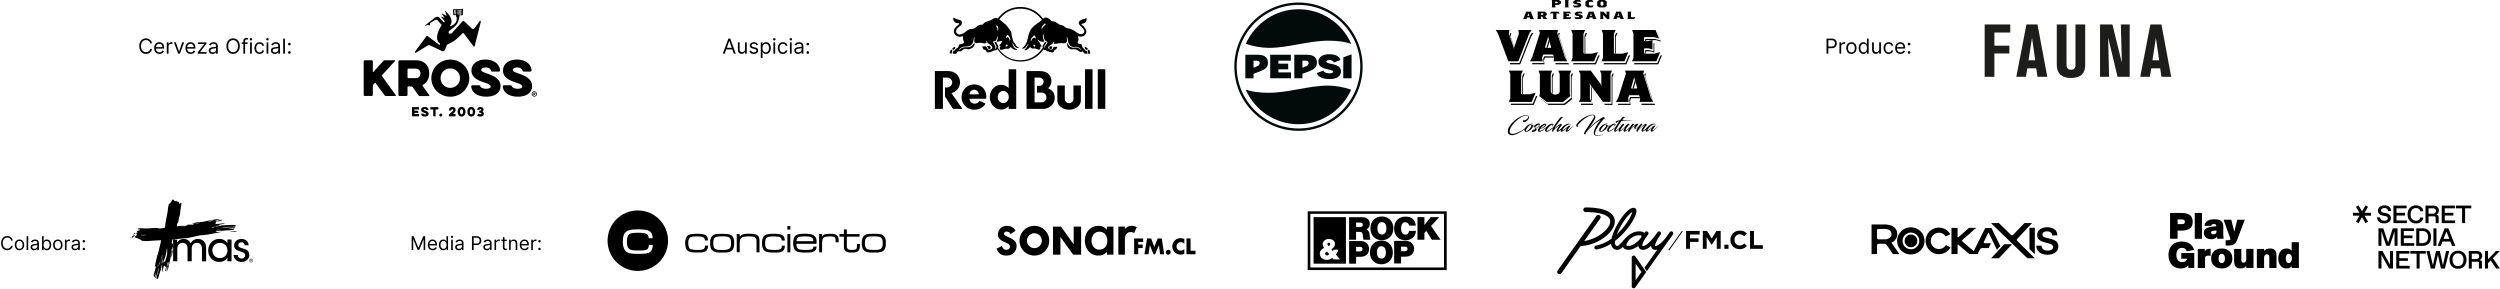 <svg xmlns="http://www.w3.org/2000/svg" width="986" height="114" fill="none"><path fill="#000" d="M938.722 85.73c.029.804.641 1.32 1.676 1.32h.09c.802 0 1.267-.414 1.267-.925 0-.469-.262-.743-.919-.878l-1.191-.24c-1.18-.246-1.777-.916-1.777-1.975 0-1.059 1.019-2.051 2.584-2.032 1.604-.014 2.605.916 2.61 2.228h-1.196c-.047-.738-.618-1.172-1.394-1.172h-.098c-.787 0-1.303.42-1.303.94 0 .483.288.743.894.864l1.075.211c1.24.246 1.921.887 1.921 1.975.014 1.199-1.027 2.067-2.641 2.053-1.777 0-2.74-.897-2.789-2.376l1.191.007ZM943.974 81.097h5.191v1.061h-3.994v1.773h3.397v1.061h-3.397v1.962h4.092v1.055h-5.289v-6.912ZM952.864 81c1.653-.014 2.789.99 2.867 2.334h-1.196a1.43 1.43 0 0 0-.529-.93 1.703 1.703 0 0 0-1.086-.343h-.101c-1.254-.018-2.085 1.027-2.07 2.497-.015 1.47.816 2.513 2.07 2.496h.101c.39.015.773-.102 1.086-.332.292-.231.48-.567.525-.935h1.197c-.084 1.364-1.211 2.334-2.867 2.334-2.053.018-3.33-1.476-3.311-3.554-.012-2.082 1.255-3.59 3.314-3.567ZM956.62 81.097h3.129c1.216-.014 2.172.815 2.159 1.88 0 .872-.423 1.49-1.167 1.744.758 0 1.07.314 1.07.975v2.313h-1.197v-2.015c0-.52-.139-.664-.664-.664h-2.134v2.68h-1.196v-6.913Zm2.838 3.186c.802 0 1.267-.423 1.267-1.098s-.438-1.027-1.267-1.027h-1.642v2.125h1.642ZM963.02 81.097h5.191v1.061h-3.997v1.773h3.397v1.061h-3.397v1.962h4.092v1.055h-5.286v-6.912ZM971.045 82.158H968.6v-1.06h6.085v1.06h-2.449v5.851h-1.191v-5.851ZM945.59 90.045v6.912h-1.176V91.23l-1.871 5.726h-1.387l-1.918-5.713v5.713h-1.177v-6.912h1.901l1.895 5.663 1.842-5.663h1.891ZM946.874 90.045h5.198v1.059h-4.002v1.775h3.397v1.06h-3.397v1.959h4.092v1.059h-5.288v-6.912ZM952.977 90.045h2.43c2.027-.015 3.421 1.267 3.407 3.455.019 2.188-1.356 3.471-3.378 3.457h-2.459v-6.912Zm2.338 5.853c.735 0 1.298-.194 1.701-.583.404-.39.608-.995.608-1.819 0-.823-.204-1.435-.608-1.813-.403-.376-.966-.583-1.701-.583h-1.137v4.798h1.137ZM959.737 90.045h1.203v6.912h-1.196l-.007-6.912ZM966.421 95.264h-3.095l-.657 1.693h-1.244l2.76-6.912h1.448l2.715 6.912h-1.254l-.673-1.693Zm-.413-1.06-1.137-2.92-1.133 2.92h2.27ZM943.797 98.99v6.915h-1.591l-2.95-5.351v5.351h-1.195v-6.914h1.593l2.952 5.343v-5.343h1.191ZM945.082 98.99h5.191v1.061h-3.993v1.77h3.397v1.059h-3.397v1.962h4.092v1.057h-5.29v-6.908ZM953.107 100.051h-2.445v-1.06h6.086v1.06h-2.45v5.854h-1.191v-5.854ZM965.977 98.99l-1.71 6.915h-1.569l-1.202-5.362-1.22 5.362h-1.569l-1.702-6.914h1.235l1.292 5.636 1.234-5.636h1.499l1.223 5.641 1.249-5.641h1.24ZM969.447 98.895c1.94-.025 3.359 1.374 3.339 3.553.02 2.179-1.399 3.577-3.339 3.552-1.944.025-3.369-1.373-3.343-3.552-.026-2.179 1.399-3.578 3.343-3.553Zm.049 6.049c1.266 0 2.099-.944 2.099-2.496 0-1.553-.831-2.497-2.099-2.497h-.098c-1.267 0-2.1.944-2.1 2.497 0 1.552.831 2.496 2.1 2.496h.098ZM973.685 98.99h3.132c1.214-.014 2.171.816 2.157 1.882 0 .872-.424 1.489-1.166 1.744.757 0 1.068.314 1.068.975v2.314h-1.194v-2.016c0-.521-.141-.666-.666-.666h-2.14v2.682h-1.196l.005-6.914Zm2.84 3.19c.802 0 1.258-.425 1.258-1.1s-.438-1.027-1.258-1.027h-1.649v2.127h1.649ZM982.32 102.719l-1.04 1.077v2.112h-1.195v-6.917h1.195v3.23l3.16-3.23h1.508l-2.768 2.85 2.82 4.064h-1.482l-2.198-3.186ZM929.198 87.442l1.381-2.37H928v-1.135h2.579l-1.381-2.37 1.01-.567 1.381 2.37 1.379-2.37.987.567-1.38 2.37h2.58v1.136h-2.58l1.38 2.37-1.009.566-1.381-2.369-1.379 2.37-.988-.568Z"/><g clip-path="url(#a)"><path fill="#000" d="M162.36 93.163h.787l1.851 4.522h.064l1.851-4.522h.787v5.447h-.617v-4.138h-.053l-1.702 4.138h-.596l-1.702-4.138h-.053v4.138h-.617v-5.447Zm8.291 5.532c-.394 0-.733-.087-1.019-.26a1.747 1.747 0 0 1-.657-.734 2.51 2.51 0 0 1-.229-1.102c0-.418.077-.787.229-1.106.154-.321.369-.571.644-.75.276-.181.599-.271.968-.271.213 0 .423.035.63.106.208.07.397.186.567.346.17.157.306.367.407.627.101.261.151.582.151.963v.266h-3.149v-.542h2.511c0-.231-.046-.437-.138-.617a1.044 1.044 0 0 0-.389-.429 1.084 1.084 0 0 0-.59-.157c-.25 0-.466.062-.649.187a1.23 1.23 0 0 0-.418.478 1.413 1.413 0 0 0-.146.633v.362c0 .309.053.57.16.785.108.212.258.375.449.486.192.11.414.165.668.165.165 0 .314-.023.447-.069a.957.957 0 0 0 .348-.213.958.958 0 0 0 .226-.356l.607.17a1.343 1.343 0 0 1-.322.543 1.57 1.57 0 0 1-.559.362 2.07 2.07 0 0 1-.747.127Zm4.189 0c-.34 0-.641-.086-.902-.258a1.744 1.744 0 0 1-.611-.734c-.148-.317-.221-.692-.221-1.125 0-.43.073-.802.221-1.117.147-.316.352-.56.614-.731.262-.172.566-.258.91-.258.266 0 .476.044.63.132.156.087.275.187.356.298.084.11.149.2.195.272h.053v-2.011h.628v5.447h-.607v-.628h-.074a4.04 4.04 0 0 1-.197.282 1.169 1.169 0 0 1-.365.3c-.157.088-.368.131-.63.131Zm.085-.564c.252 0 .465-.065.638-.197.174-.132.306-.316.397-.55.09-.236.135-.508.135-.817 0-.305-.044-.571-.133-.8a1.158 1.158 0 0 0-.393-.537 1.05 1.05 0 0 0-.644-.195 1.06 1.06 0 0 0-.665.205 1.232 1.232 0 0 0-.396.55c-.087.231-.13.49-.13.777 0 .291.044.555.133.793.09.236.223.424.399.564.177.138.397.207.659.207Zm3.024.48v-4.086h.628v4.085h-.628Zm.32-4.767a.447.447 0 0 1-.317-.125.4.4 0 0 1-.13-.3c0-.118.043-.218.13-.301a.447.447 0 0 1 .317-.125c.122 0 .226.041.313.125a.397.397 0 0 1 .133.3.397.397 0 0 1-.133.3.436.436 0 0 1-.313.126Zm2.66 4.862a1.66 1.66 0 0 1-.705-.146 1.216 1.216 0 0 1-.503-.429 1.209 1.209 0 0 1-.186-.68c0-.235.046-.424.139-.57a.975.975 0 0 1 .369-.346c.155-.083.325-.145.511-.186a6.23 6.23 0 0 1 .566-.1c.249-.033.45-.057.604-.073a.932.932 0 0 0 .341-.087c.072-.041.109-.112.109-.213v-.021c0-.263-.072-.467-.216-.612-.142-.146-.357-.218-.646-.218-.3 0-.535.065-.705.197-.17.13-.29.27-.359.42l-.596-.213a1.44 1.44 0 0 1 .426-.58c.179-.14.374-.237.585-.292.213-.057.422-.085.628-.085.131 0 .282.015.452.047.172.03.338.093.497.19.162.095.296.24.402.433.106.193.159.452.159.776v2.692h-.627v-.553h-.032a1.126 1.126 0 0 1-.213.284 1.224 1.224 0 0 1-.396.259c-.165.07-.366.106-.604.106Zm.096-.564c.248 0 .457-.049.627-.146a.998.998 0 0 0 .522-.865v-.574c-.027.032-.085.06-.176.087a2.918 2.918 0 0 1-.308.067 14.805 14.805 0 0 1-.601.08 2.398 2.398 0 0 0-.458.103.788.788 0 0 0-.34.21.536.536 0 0 0-.128.378c0 .219.081.383.242.495.163.11.37.165.62.165Zm5.114.468v-5.447h1.84c.428 0 .777.077 1.048.231.273.153.476.36.607.62s.197.551.197.872c0 .321-.066.613-.197.876-.13.262-.33.471-.601.627-.272.154-.619.232-1.043.232h-1.319v-.586h1.298c.292 0 .527-.05.705-.151a.9.9 0 0 0 .385-.41 1.36 1.36 0 0 0 .123-.588c0-.218-.041-.413-.123-.585a.87.87 0 0 0-.388-.404c-.179-.1-.417-.149-.713-.149h-1.16v4.862h-.659Zm5.871.096c-.259 0-.493-.049-.704-.146a1.21 1.21 0 0 1-.503-.429 1.209 1.209 0 0 1-.186-.68c0-.235.046-.424.138-.57a.97.97 0 0 1 .37-.346c.154-.083.324-.145.51-.186a6.19 6.19 0 0 1 .567-.1c.248-.033.449-.057.604-.073a.926.926 0 0 0 .34-.087c.073-.041.109-.112.109-.213v-.021c0-.263-.072-.467-.215-.612-.142-.146-.358-.218-.647-.218-.299 0-.534.065-.704.197-.171.13-.29.27-.36.42l-.595-.213a1.43 1.43 0 0 1 .425-.58c.179-.14.374-.237.585-.292.213-.057.422-.085.628-.085.131 0 .282.015.452.047.172.03.338.093.498.19.161.095.295.24.401.433.107.193.16.452.16.776v2.692h-.628v-.553h-.032a1.08 1.08 0 0 1-.213.284 1.224 1.224 0 0 1-.396.259c-.165.07-.366.106-.604.106Zm.096-.564c.248 0 .458-.049.628-.146a.995.995 0 0 0 .521-.865v-.574c-.026.032-.085.06-.175.087a2.998 2.998 0 0 1-.309.067 14.054 14.054 0 0 1-.601.08 2.416 2.416 0 0 0-.458.103.788.788 0 0 0-.34.21.536.536 0 0 0-.128.378c0 .219.081.383.242.495.164.11.37.165.62.165Zm2.923.468v-4.085h.606v.617h.043a.978.978 0 0 1 .404-.492 1.19 1.19 0 0 1 .66-.19 6.787 6.787 0 0 1 .329.012v.638a1.841 1.841 0 0 0-.146-.024 1.434 1.434 0 0 0-.237-.019c-.198 0-.376.042-.532.125a.948.948 0 0 0-.367.34.923.923 0 0 0-.133.493v2.585h-.627Zm4.819-4.085v.532h-2.117v-.532h2.117Zm-1.5-.98h.628v3.895c0 .177.025.31.077.399.053.087.12.145.202.175a.808.808 0 0 0 .263.043c.069 0 .126-.004.171-.01l.106-.022.128.564a1.307 1.307 0 0 1-.469.075c-.177 0-.351-.039-.521-.115a1.04 1.04 0 0 1-.42-.349 1 1 0 0 1-.165-.59v-4.064Zm3.072 2.608v2.457h-.628v-4.085h.607v.638h.053c.096-.207.241-.374.436-.5.195-.128.447-.191.756-.191.276 0 .518.056.726.17.207.111.369.282.484.51.115.227.173.515.173.862v2.596h-.628v-2.553c0-.321-.083-.571-.25-.75-.167-.181-.395-.272-.686-.272-.201 0-.38.044-.538.13a.928.928 0 0 0-.369.381 1.25 1.25 0 0 0-.136.606Zm5.467 2.542c-.394 0-.734-.087-1.019-.26a1.747 1.747 0 0 1-.657-.734 2.497 2.497 0 0 1-.229-1.102c0-.418.076-.787.229-1.106.154-.321.369-.571.644-.75.276-.181.599-.271.968-.271.213 0 .423.035.63.106.208.07.396.186.567.346.17.157.306.367.407.627.101.261.151.582.151.963v.266h-3.149v-.542h2.511c0-.231-.046-.437-.138-.617a1.044 1.044 0 0 0-.389-.429 1.084 1.084 0 0 0-.59-.157c-.25 0-.467.062-.649.187a1.23 1.23 0 0 0-.418.478 1.413 1.413 0 0 0-.146.633v.362c0 .309.053.57.16.785.108.212.258.375.449.486.192.11.414.165.668.165.165 0 .314-.023.446-.069a.96.96 0 0 0 .349-.213.97.97 0 0 0 .226-.356l.606.17a1.341 1.341 0 0 1-.321.543 1.57 1.57 0 0 1-.559.362 2.073 2.073 0 0 1-.747.127Zm2.646-.085v-4.085h.607v.617h.042a.984.984 0 0 1 .404-.492 1.19 1.19 0 0 1 .66-.19 6.857 6.857 0 0 1 .33.012v.638a1.841 1.841 0 0 0-.146-.024 1.452 1.452 0 0 0-.237-.019 1.11 1.11 0 0 0-.532.125.915.915 0 0 0-.5.832v2.586h-.628Zm3.244.043a.46.46 0 0 1-.337-.141.46.46 0 0 1-.141-.338.46.46 0 0 1 .141-.338.46.46 0 0 1 .337-.14.46.46 0 0 1 .338.14.46.46 0 0 1 .141.338.498.498 0 0 1-.239.415.457.457 0 0 1-.24.064Zm0-3.032a.46.46 0 0 1-.337-.141.46.46 0 0 1-.141-.338.46.46 0 0 1 .141-.338.46.46 0 0 1 .337-.141.46.46 0 0 1 .338.14.46.46 0 0 1 .141.339.499.499 0 0 1-.239.415.458.458 0 0 1-.24.064ZM5.043 94.865h-.66a1.371 1.371 0 0 0-.556-.862 1.491 1.491 0 0 0-.454-.223 1.818 1.818 0 0 0-.522-.075c-.33 0-.628.084-.896.25a1.738 1.738 0 0 0-.636.737c-.156.325-.234.723-.234 1.195 0 .471.078.87.234 1.194.158.324.37.57.636.736.268.167.566.25.896.25.181 0 .355-.024.522-.074.166-.05.318-.123.454-.22a1.402 1.402 0 0 0 .556-.865h.66c-.05.278-.14.527-.271.747a2.043 2.043 0 0 1-1.147.91c-.24.08-.499.12-.774.12-.464 0-.877-.114-1.24-.34a2.336 2.336 0 0 1-.853-.969c-.207-.419-.311-.915-.311-1.49 0-.574.104-1.07.311-1.489.208-.419.492-.741.854-.968.362-.227.775-.34 1.24-.34.274 0 .532.04.773.12.243.079.462.196.657.35.195.153.358.339.49.559.13.218.221.467.271.747Zm2.64 3.83c-.368 0-.692-.088-.97-.263a1.788 1.788 0 0 1-.65-.737c-.154-.316-.23-.684-.23-1.106 0-.426.076-.797.23-1.115.157-.317.373-.564.65-.74a1.78 1.78 0 0 1 .97-.262c.37 0 .692.087.969.263.278.175.494.422.649.74.156.317.234.688.234 1.114 0 .422-.078.79-.234 1.106-.155.316-.37.561-.65.737-.276.175-.599.263-.967.263Zm0-.564c.28 0 .511-.072.692-.215a1.27 1.27 0 0 0 .402-.567 2.17 2.17 0 0 0 .13-.76c0-.273-.043-.528-.13-.764a1.287 1.287 0 0 0-.402-.572c-.18-.145-.411-.218-.691-.218-.28 0-.511.073-.692.218-.18.146-.315.337-.402.572-.087.236-.13.49-.13.764 0 .273.043.526.13.76.087.234.221.423.402.567.18.144.411.215.692.215Zm3.438-4.968v5.447h-.628v-5.447h.628Zm2.352 5.543a1.66 1.66 0 0 1-.705-.146 1.21 1.21 0 0 1-.503-.429 1.208 1.208 0 0 1-.186-.68c0-.235.046-.424.138-.57a.977.977 0 0 1 .37-.346c.154-.083.324-.145.51-.186.189-.042.377-.076.567-.1.248-.033.45-.057.604-.073a.928.928 0 0 0 .34-.087c.073-.041.11-.112.11-.213v-.021c0-.263-.072-.467-.216-.612-.142-.146-.357-.218-.646-.218-.3 0-.535.065-.705.197-.17.13-.29.27-.36.42l-.595-.213a1.43 1.43 0 0 1 .425-.58c.18-.14.375-.237.586-.292.212-.057.422-.085.627-.085.132 0 .282.015.453.047.171.03.337.093.497.19.161.095.295.24.401.433.107.193.16.452.16.776v2.692h-.628v-.553h-.032a1.105 1.105 0 0 1-.212.284 1.23 1.23 0 0 1-.397.259c-.165.07-.366.106-.603.106Zm.095-.564c.249 0 .458-.049.628-.146a.996.996 0 0 0 .521-.865v-.574c-.026.032-.085.06-.175.087a2.97 2.97 0 0 1-.309.067 14.33 14.33 0 0 1-.6.08 2.404 2.404 0 0 0-.458.103.789.789 0 0 0-.34.21.535.535 0 0 0-.129.378c0 .219.081.383.243.495.163.11.37.165.62.165Zm3.008.468v-5.447h.628v2.01h.053c.046-.07.11-.16.191-.27.084-.112.202-.212.357-.299.156-.088.367-.132.633-.132.344 0 .647.086.91.258.262.171.467.415.614.73.147.317.22.689.22 1.118 0 .433-.073.808-.22 1.125-.147.316-.351.56-.612.734a1.6 1.6 0 0 1-.902.258c-.262 0-.472-.043-.63-.13a1.17 1.17 0 0 1-.364-.3 4.026 4.026 0 0 1-.197-.283h-.075v.628h-.606Zm.617-2.043c0 .309.045.581.136.817.09.234.222.418.396.55.174.132.386.197.638.197.263 0 .482-.069.657-.207.178-.14.31-.328.4-.564.09-.238.135-.502.135-.793a2.15 2.15 0 0 0-.133-.776 1.2 1.2 0 0 0-.396-.55 1.047 1.047 0 0 0-.663-.206c-.255 0-.47.065-.643.195a1.166 1.166 0 0 0-.394.537 2.21 2.21 0 0 0-.133.8Zm5.61 2.128c-.37 0-.693-.088-.971-.263a1.788 1.788 0 0 1-.65-.737c-.154-.316-.23-.684-.23-1.106 0-.426.076-.797.23-1.115.157-.317.373-.564.65-.74a1.78 1.78 0 0 1 .97-.262c.37 0 .692.087.969.263.278.175.494.422.649.74.156.317.234.688.234 1.114 0 .422-.078.79-.234 1.106-.155.316-.371.561-.65.737-.276.175-.599.263-.968.263Zm0-.564c.28 0 .51-.072.691-.215a1.27 1.27 0 0 0 .402-.567c.087-.234.13-.487.13-.76s-.043-.528-.13-.764a1.287 1.287 0 0 0-.402-.572c-.18-.145-.411-.218-.692-.218-.28 0-.51.073-.691.218-.18.146-.315.337-.402.572a2.19 2.19 0 0 0-.13.764c0 .273.043.526.13.76.087.234.221.423.402.567.18.144.411.215.691.215Zm2.809.48v-4.086h.606v.617h.043a.981.981 0 0 1 .404-.492 1.19 1.19 0 0 1 .66-.19 6.857 6.857 0 0 1 .33.012v.638a1.858 1.858 0 0 0-.147-.024 1.44 1.44 0 0 0-.236-.019c-.199 0-.376.042-.532.125a.917.917 0 0 0-.5.832v2.586h-.628Zm3.989.095a1.66 1.66 0 0 1-.705-.146 1.21 1.21 0 0 1-.503-.429 1.208 1.208 0 0 1-.186-.68c0-.235.046-.424.139-.57a.976.976 0 0 1 .37-.346c.153-.083.324-.145.51-.186.188-.042.377-.076.566-.1.249-.033.45-.057.604-.073a.929.929 0 0 0 .34-.087c.073-.041.11-.112.11-.213v-.021c0-.263-.072-.467-.216-.612-.142-.146-.357-.218-.646-.218-.3 0-.535.065-.705.197-.17.13-.29.27-.359.42l-.596-.213c.107-.248.248-.442.426-.58.179-.14.374-.237.585-.292.213-.057.422-.085.628-.085.13 0 .282.015.452.047.172.03.338.093.497.19.162.095.295.24.402.433.106.193.16.452.16.776v2.692h-.628v-.553h-.032a1.108 1.108 0 0 1-.213.284 1.23 1.23 0 0 1-.396.259c-.165.07-.366.106-.604.106Zm.096-.564c.248 0 .457-.049.627-.146a.996.996 0 0 0 .522-.865v-.574c-.027.032-.085.06-.176.087a2.966 2.966 0 0 1-.308.067 14.184 14.184 0 0 1-.601.08 2.407 2.407 0 0 0-.458.103.788.788 0 0 0-.34.21.535.535 0 0 0-.128.378c0 .219.08.383.242.495.163.11.37.165.62.165Zm3.38.51a.46.46 0 0 1-.338-.14.46.46 0 0 1-.141-.338.46.46 0 0 1 .14-.338.46.46 0 0 1 .339-.14.46.46 0 0 1 .337.14.46.46 0 0 1 .141.338.497.497 0 0 1-.24.415.456.456 0 0 1-.238.064Zm0-3.031a.46.46 0 0 1-.338-.141.46.46 0 0 1-.141-.338.46.46 0 0 1 .14-.338.461.461 0 0 1 .339-.141c.13 0 .243.047.337.14a.46.46 0 0 1 .141.339.498.498 0 0 1-.24.415.457.457 0 0 1-.238.064ZM65.29 106.79c-.08.42-.56-.66 0 0Zm-1.46-2.84c-.06-.82.14-1.53.15-2.33-.44.96-.74 1.92-1.25 2.83l-.17.96-.03.77c-.12 1.2-.66 2.42-.85 3.64.17.09.35.14.56.15.55-1.18.66-2.53 1.27-3.72v-.04c-.16-.67.34-1.48.33-2.27l-.01.01ZM52.66 92.41c0 .23.04.47-.07.7-.1 0-.29-.02-.39-.03-.11.12-.03.25-.04.38-.1 0-.19-.01-.2.05-.08.16.02.28.2.33.49-.68 1.56-.86.49-1.43h.01Zm.8-.45-.5-.04c-.07.14-.15.28-.11.43.27-.09.44-.2.61-.4v.01Zm-.8.38v.06l.17-.05c-.09 0-.17-.01-.17-.01Zm38.1-.85c.53 0 .9-.11 1.41-.13 0-.04 0-.06.09 0h-.09s0 .09-.04.12c.33-.07.71-.14 1.09-.16l.14-.21c-.92.04-1.85.04-2.6.38Zm-3.56-4.5c.58-.1-.55.78 0 0Zm-1.97 4.41-.42.09c.86-.02 1.74-.03 2.62-.03l-.56.1c-1.67.38-3.33.63-5 .97-1.02.12-2.04.23-3.07.32l.39-.11-5.58 1.24-.44-.1s-.05.03-.08.05c-1.39.16-2.77.3-4.16.4-.15.64-.28 1.28-.42 1.94.06-.54.12-1.07.25-1.59.04-.11.09-.23.13-.35h-.02c-.04.11-.07.23-.1.34-.31.87-.75 1.72-.44 2.61v-.03l.19-.99c-.03.61-.16 1.54-.41 2.18-.06.13.02.42.01.58 0 .84-.27 1.6-.66 2.32l-.06-.22c.29-1.25.55-2.33.92-3.84-.08.05-.14.03-.16.1-.27.66-.51.97-.48 1.52.06.03-.04.23.11.22-.13.43-.35.89-.42 1.35-.05.19-.01.42.04.65-.36 1.56-.71 3.09-1.05 4.68-.1.39-.29.81-.43 1.17 0-.61.11-1.25.21-1.88.28-.53.54-1.07.44-1.65v-.38c-.17.68-.33 1.37-.44 2.03-.17.32-.35.63-.5.96v-.02c-.05.34-.07.68-.08 1.01l-.02.05c-.1-.13-.17-.23-.24-.31.02-.11 0-.31-.04-.67l.27-.54c.05.14.08.29.1.45l.13-.87c.25-.47.48-.95.46-1.46l-.02-.19v-.38l-.3 1.26-.14.77-.23.42-.03-.07c0-.15-.53-.82-.79-.7-.44 1.01-.7 2.52-.76 2.5-.26-.02.1-1.87.03-1.83l-.19.26-.04-.33c.03-.22.2-.46.14-.64-.15-.61.19-1.09.21-1.72-.02-.41-.07-.91-.12-1.42-.12-.05.04-.23-.11-.21.13-.28.28-.6.23-.88l-.22.4c-.07.32-.13.62-.14.91-.14.83-.61 1.56-.96 2.31l.18-1.25c-.11.5-.19.98-.27 1.44l-.09.19-.17.4.22-.34c-.04.28-.08.55-.1.83-.27 1.47-.66 2.9-1.13 4.26l-.2-.16c.15-.69.37-1.36.26-2.02-.13.39-.13.69-.24 1.07-.04-.01-.09-.02-.1-.06 0 .27-.02.57-.08.85l-.39-.43c-.08-.18-.02-.39-.02-.62.21-.94.53-1.79.75-2.72.12-.3.26-.59.39-.88l-.38.68-.14-.61c-.06.14-.13.28-.19.43l.09-.45c.2-1.35.54-2.65.86-3.95l.33-.93 1.1-4.5c-.01-.23 0-.46.06-.68h-.26l.01.05c-1.59.1-3.18.14-4.85.32-.78.05-1.57-.04-2.35-.11-.3-.02-.28-.28-.47-.35-.76-.37-1.33-.67-2.2-.86 0 0 0-.13.02-.19-.14.01-.26 0-.35-.03.48-.68 1.55-.86.48-1.43l.17-.05h.02c.27-.09.44-.2.61-.4l-.5-.04c.04-.09.07-.17.06-.26l.05-.05c.08 0 .14.01.14.01l.07-.14c.46-.24 1.15-.34 1.04-.61-.09-.14-.42-.05-.78 0l-.07-.07c.48-.03.03-.45.32-.49.38.03.75 0 1.13.02 1.52.13 2.82.08 4.33-.07l.2-.02c.73-.06 1.42-.06 2.13.01l-.14.12a6.7 6.7 0 0 0 1.73-.05c.3-.06.6-.11.9-.17.07-.27.15-.55.23-.82.07-.27-.05-.52.02-.79l.18-.82h-.04c.2-1.14.86-4 .9-5.21.06-.55.22-1.09.33-1.64.04-.21.29-.16.38-.28.42-.49.74-.86.97-1.47l.19.03c0-.1.01-.19.04-.25.65.42.77 1.24 1.4.5l.04.14v.01c.07.21.17.35.36.5l.06-.38c.08.04.17.07.26.07l.04.04c0 .06-.02.1-.02.1l.14.07c.22.38.26.92.54.87.15-.05.07-.32.04-.6l.07-.05c0 .37.44.08.47.31-.05.29-.04.59-.1.88-.22 1.18-.37 2.18-.44 3.38l-.52 1.89c-.05.58-.17 1.11-.35 1.64l-.09-.14c-.15.43-.27.87-.3 1.33v.12c1.09-.1 2.18-.24 3.3-.43-.65.17-1.3.31-1.97.37l-.89.03c.3.01.6 0 .89-.03 1.11 0 2.25.02 3.11-.53l-1.14.21c.84-.22 1.69-.45 2.58-.54.19 0 .47-.21.65-.28.94-.39 1.98-.51 3.03-.51l-.11.08c1.99-.41 3.96-.83 6.14-1.19.55-.07 1.19-.09 1.75-.11-.82.23-1.66.43-2.51.61-.83-.03-1.63 0-2.27.35l-.45.19 2.72-.54c.49.01 1 .05 1.49.04h-.03l-1.16.27h-.17v.04l.17-.04.66.03c.15-.11.32-.2.51-.29l1.35-.35h.08c-.11.14-.2.25-.27.34-.15.03-.41.11-.83.31h-.83l-.07.04c-.19.07-.71.83-.41 1.02 1.47-.05 3.52-.41 3.53-.34.1.24-2.41.65-2.32.71l.42.06-.38.17c-.28.07-.67.02-.85.15-.52.32-1.12.32-1.72.44l-.26.33c.35-.1.69-.22 1.04-.37.94-.34 2.18-.25 2.94-.65l.04-.02c1.78.06 3.58-.25 5.37-.06.06.2.05.39 0 .58-1.64.16-3.43.03-4.95.4l-.95.28-1.22.25-.04.09h.18l.57-.01-.53-.06 1.04-.26c1.89-.37 3.87-.48 5.8-.4l-.13.23c-.93.04-1.86.04-2.62.38.54 0 .91-.11 1.42-.13 0 .04 0 .09-.04.11.33-.07.72-.14 1.09-.16l-.39.49c-.19.13-.47.13-.76.19-1.23.12-2.38.07-3.59.25-.79 0-1.57.01-2.35.03l-.16.35-.03.01Zm-29.65 1.1.31-.07-.04-.05c-.09 0-.19.05-.26.12h-.01Zm2.24.19c-.66-.11-1.53-.05-2.38 0v.05c.69.1 1.57.04 2.38-.04v-.01Zm27.67-1.87-.02.05c.69-.15 1.35-.3 2-.47-.67.12-1.33.27-1.98.42Zm-11.11-2.16s.06.07.13.07c.66-.02 1.33.01 1.88-.26 0-.06.28-.08.18-.2.57-.08 1.22-.11 1.79-.26.2-.04.4-.14.6-.26-1.5.31-2.99.61-4.59.92l.01-.01Zm-1.34.48c-.16.05-.32.09-.48.13l.51-.03s-.02-.06-.04-.09l.01-.01Zm-10.65 14.51-.05.08c-.12.66-.23 1.28-.27 1.91.11-.67.22-1.33.31-1.99h.01Zm3.55-5.71c-.06.13-.21.31-.22.47 0 1.05-.38 2.01-.56 2.97-.14.74-.76 1.33-.63 2.1l.17.08-.03-.09c.14-.21.32-.36.46-.53v.04l.02-.06c.09-.12.16-.25.18-.42l.02-.25c.29-.87.6-1.76.59-2.68.05-.54-.06-1.08-.01-1.63h.01Zm2.58-3.58c-.15 0-.31.02-.46.03-.32.96-.55 1.75.18 1.76.03-.61.12-1.23.28-1.79Zm13.63-2.27h-.04.05-.01ZM98.33 102.76c0-.39.33-.7.72-.7.39 0 .72.31.72.7 0 .41-.33.71-.72.71-.39 0-.72-.3-.72-.71Zm.73.59c.32 0 .58-.23.58-.59 0-.32-.26-.57-.58-.57a.58.58 0 0 0-.59.57c0 .36.26.59.59.59Zm-.15-.18h-.13v-.8h.31c.2 0 .3.06.3.22 0 .15-.1.22-.22.23l.24.35h-.15l-.23-.34h-.13v.34h.01Zm.15-.45c.1 0 .2 0 .2-.14 0-.09-.09-.11-.17-.11h-.18v.25h.15Z"/><path fill="#000" d="M68.3 94.49h1.54v1.21c.36-.72 1.36-1.46 2.6-1.46.78 0 1.59.24 2.2.92.21.22.45.67.54.84.14-.25.32-.56.61-.85.55-.55 1.34-.9 2.26-.9.79 0 1.67.22 2.29.86.76.78.95 1.59.95 3.23v4.72h-1.64V98.4c0-.72-.1-1.41-.47-1.91-.29-.43-.76-.71-1.52-.71s-1.33.31-1.66.83c-.34.53-.39 1-.39 1.72v4.72h-1.64v-4.72c.01-.72-.08-1.23-.35-1.7-.31-.51-.82-.84-1.62-.85-.77-.01-1.33.36-1.62.83-.31.47-.45 1.06-.45 1.75v4.69h-1.64V94.5l.01-.01ZM91.32 103.05h-1.64v-1.49c-.6 1.14-1.82 1.74-3.17 1.74-2.76 0-4.39-2.15-4.39-4.54 0-2.61 1.9-4.53 4.39-4.53 1.69 0 2.78.94 3.17 1.75v-1.5h1.64v8.57Zm-7.56-4.25c0 1.28.91 2.98 2.99 2.98 1.31 0 2.23-.73 2.65-1.7.2-.39.29-.83.3-1.27.02-.44-.07-.88-.25-1.28-.41-.98-1.37-1.75-2.74-1.75-1.8 0-2.96 1.42-2.96 3.02h.01ZM96.46 96.73c0-.67-.41-1.16-1.24-1.16-.8 0-1.25.53-1.23 1.1.02.67.65.99 1.55 1.25 1.31.36 2.74.74 2.78 2.58.04 1.67-1.35 2.8-3.06 2.8-1.35 0-3.02-.77-3.11-2.72h1.63c.06 1.04.89 1.39 1.5 1.39.8 0 1.41-.56 1.4-1.28-.01-.85-.65-1.14-2.18-1.62-1.19-.36-2.13-.93-2.15-2.22 0-1.62 1.33-2.6 2.88-2.6 1.18 0 2.71.58 2.83 2.49h-1.61l.01-.01ZM860.07 83.99c2.7 0 4.72.69 4.72 3.49 0 2.8-2.02 3.48-4.72 3.48h-1.23v3.2h-2.97V83.98h4.2v.01Zm-1.22 2.56v1.85h1.5c.86 0 1.35-.18 1.35-.92s-.49-.93-1.35-.93h-1.5ZM868.46 94.17h-2.85V83.99h2.85v10.18ZM869.45 89.08c.17-1.69 1.47-2.59 4-2.59 2.28 0 3.43.86 3.42 3l-.02 1.59c-.02.9.03 1.96.14 3.08h-2.56l-.02-.87c-.35.58-1.06 1.06-2.34 1.06-1.82 0-2.87-1.2-2.87-2.53 0-.7.28-1.24.7-1.58.74-.6 2.19-.8 3.36-.92l.84-.09v-.15c0-.48-.28-.7-.98-.7-.49 0-.97.14-1.01.7h-2.67.01Zm4.74 1.81-.92.09c-.9.09-1.2.34-1.2.72 0 .35.26.7.84.7.77 0 1.27-.38 1.27-1.06v-.46l.01.01ZM877.8 96.82v-2.07h.87c.58 0 .86-.05 1-.44l.03-.09-2.73-7.55h3.05l1.18 4.75 1.18-4.75h2.96l-2.9 7.65c-.74 1.95-1.53 2.51-3.62 2.51h-1.03l.01-.01ZM865.36 98.59l-2.93.51c-.18-.64-.69-1.33-1.85-1.33-1.38 0-2.21 1-2.21 2.77s.74 2.83 2.24 2.83c1.32 0 1.92-.77 1.92-1.32v-.02h-2.24v-2.25h5.13v5.9h-2.33l-.02-1.1c-.63.89-1.7 1.29-2.97 1.29-2.96 0-4.84-2.04-4.84-5.33s2.02-5.27 5.27-5.27c2.3 0 4.24 1.13 4.83 3.33v-.01ZM871.87 100.92c-.28-.05-.6-.09-.9-.09-.69 0-1.32.21-1.32 1.04v3.82h-2.85v-7.51h2.77v1.04c.32-.81 1.16-1.1 1.99-1.1.11 0 .21 0 .31.02v2.79-.01ZM876.26 98.01c2.27 0 4.17 1.24 4.17 3.94s-1.9 3.92-4.17 3.92-4.17-1.23-4.17-3.92 1.9-3.94 4.17-3.94Zm0 5.75c.72 0 1.24-.54 1.24-1.81s-.52-1.82-1.24-1.82-1.24.55-1.24 1.82.52 1.81 1.24 1.81ZM885.93 104.8c-.43.7-1.13 1.07-2.21 1.07-.86 0-1.58-.23-2.01-.75-.38-.46-.58-1.16-.58-2.44v-4.51h2.85v4.01c0 .61.08.92.21 1.1.15.2.4.29.7.29.64 0 1.03-.41 1.03-1.55v-3.86h2.85v7.51h-2.85v-.89l.01.02ZM892.94 99.02c.49-.67 1.27-1.01 2.36-1.01.8 0 1.52.23 1.95.7.41.44.61 1.16.61 2.44v4.54h-2.85v-4c0-.64-.08-.92-.21-1.1-.17-.21-.43-.29-.72-.29-.69 0-1.13.41-1.13 1.53v3.86h-2.85v-7.51h2.85v.84h-.01ZM906.68 105.69h-2.85v-.75c-.34.52-1.01.93-2.07.93-1.79 0-3.19-1.44-3.19-3.94s1.46-3.92 3.25-3.92c.86 0 1.61.31 2.01.93v-3.43h2.85v10.18Zm-2.76-3.76c0-.98-.48-1.81-1.27-1.81s-1.15.92-1.15 1.82.34 1.81 1.15 1.81c.81 0 1.27-.83 1.27-1.82ZM645.09 103.99l2.3 3.28-2.3 3.23v-6.51Zm-1.54-2.45v11.38a.784.784 0 0 0 .77.78c.25 0 .48-.12.63-.33l4.33-6.09-.94-1.34-3.38-4.83a.759.759 0 0 0-.86-.29c-.32.1-.54.4-.54.74m-6.67-14.23c0-1.2-.5-2.87-2.91-4.06-1.94-.96-4.84-1.45-8.62-1.45-.5 0-.91.41-.91.91s.41.91.91.91c3.5 0 6.13.43 7.81 1.26 1.26.63 1.9 1.45 1.9 2.44 0 2.92-5.02 6.94-10.25 7.72l6.31-8.89a.92.92 0 0 0-.21-1.27.92.92 0 0 0-1.27.21l-15.32 21.59a.92.92 0 0 0 .21 1.27c.16.11.34.17.52.17.28 0 .56-.13.74-.38l7.63-10.75c2.98-.09 6.21-1.2 8.92-3.09 2.84-1.97 4.53-4.43 4.53-6.58m10.56 5.71c0 .43-.63 1.41-1.81 2.38-1.15.95-2.41 1.56-3.21 1.56-.69 0-.91-.15-.94-.21-.14-.31.38-1.36 1.06-2.16 1.07-1.02 2.32-1.82 3.93-1.82.6 0 .84.11.92.16.05.03.05.03.05.09Zm-9.73-.66c.52-1.34 1.28-2.83 2.19-4.3.84-1.34 1.75-2.54 2.56-3.37.6-.62 1.04-.92 1.33-1.07-.18.72-.8 2.23-2.31 4.38-1.26 1.79-2.54 3.22-3.78 4.36m21.88-1.01a.765.765 0 0 0-1.05.2l-1.61 2.26c-.15.19-.3.38-.47.57-1.92 2.25-3.05 2.59-3.55 2.59-.07 0-.12 0-.15-.01-.02-.15-.03-.76.89-2.43.34-.62.71-1.19.97-1.57.22-.31.35-.51.37-.53.23-.35.14-.82-.2-1.06a.763.763 0 0 0-1.06.18c-.02.02-.2.27-.45.66-1.53 2.16-3.89 4.76-5.14 4.76-.27 0-.38-.05-.4-.07 0 0-.23-.51.85-2.33a19.77 19.77 0 0 1 1.43-2.09c.27-.33.21-.82-.12-1.08a.765.765 0 0 0-1.08.12c-.01.01-.11.14-.27.35-.09-.09-.18-.17-.29-.24-.42-.27-1-.41-1.75-.41-2.11 0-3.72 1.05-4.99 2.25-.03.02-.06.05-.08.08-.59.57-1.11 1.16-1.57 1.7-.66.76-1.49 1.71-1.91 1.71-.54 0-.7-.2-.75-.27-.16-.2-.24-.55-.24-1.01 0-.22.02-.45.05-.71 1.69-1.3 3.04-2.7 3.95-3.75 2.67-3.09 4.59-6.6 4.47-8.15-.06-.79-.62-1.14-1.15-1.14-2.09 0-4.65 3.72-5.65 5.31-1.25 1.99-2.56 4.65-3.04 6.87-2.84 2.01-5.19 2.57-6.12 2.72a.768.768 0 1 0 .24 1.52c2.1-.34 4.02-1.21 5.71-2.27.05.64.24 1.17.56 1.57.31.39.9.85 1.96.85.78 0 1.45-.49 2.13-1.19.01.03.02.05.03.08.34.74 1.13 1.11 2.34 1.11 1.05 0 2.42-.58 3.74-1.56.02.22.07.43.16.62.21.43.69.95 1.79.95.89 0 1.91-.52 3.09-1.58 0 .29.07.54.18.76.16.31.56.82 1.51.82.25 0 .5-.04.75-.1l-5.09 7.17.94 1.34 8.57-12.08c.93-1.15 1.58-2.19 1.73-2.44a.77.77 0 0 0-.23-1.05ZM658.26 98.73s-.08-.01-.11-.04a.193.193 0 0 1-.05-.27l5.18-7.28c.06-.09.18-.11.27-.05.09.06.11.18.05.27l-5.18 7.28c-.04.05-.1.08-.16.08v.01ZM664.99 91.08h5.36v1.41h-3.81v1.5h3.36v1.41h-3.36v2.72h-1.55v-7.04ZM671.59 91.08h1.67l1.85 2.98 1.85-2.98h1.67v7.04h-1.54v-4.59l-1.98 3.01h-.04l-1.96-2.98v4.56h-1.52v-7.04ZM680.09 96.51h1.63v1.61h-1.63v-1.61ZM682.47 94.62v-.02c0-2 1.51-3.64 3.67-3.64 1.33 0 2.12.44 2.78 1.09l-.99 1.14c-.54-.49-1.1-.79-1.8-.79-1.19 0-2.04.99-2.04 2.19v.02c0 1.21.83 2.21 2.04 2.21.8 0 1.3-.32 1.85-.82l.99 1c-.72.77-1.53 1.26-2.89 1.26-2.07 0-3.61-1.6-3.61-3.62v-.02ZM690.21 91.08h1.55v5.63h3.51v1.41h-5.06v-7.04ZM467.94 94.05v6.22h3.56V98.9h-1.94v-4.85h-1.62Zm-.84 4.14c-.57.63-1.17.65-1.41.65-.46 0-.89-.18-1.16-.43-.33-.31-.5-.78-.5-1.21 0-.43.16-.92.54-1.28.3-.27.65-.41 1.12-.41.27 0 .89.04 1.41.68v-1.93c-.67-.27-1.16-.32-1.46-.32-.97 0-1.8.41-2.35.97-.56.57-.94 1.41-.94 2.3 0 .81.34 1.66.94 2.27.51.5 1.33.93 2.41.93.4 0 .76-.07 1.4-.31v-1.91Zm-6.35 2.26c.24 0 .49-.09.68-.29.17-.17.28-.37.28-.68 0-.31-.11-.51-.27-.67a.975.975 0 0 0-.69-.3c-.21 0-.46.07-.68.29-.12.12-.29.35-.29.68 0 .33.17.56.29.68.22.22.48.29.68.29Zm-7.79-.18.53-3.58 1.44 3.58h.64l1.5-3.58.46 3.58h1.61l-.93-6.22h-1.61l-1.33 3.32-1.26-3.32h-1.6l-1.05 6.22h1.6Zm-2.1-6.22h-3.56v6.22h1.61v-2.44h1.77v-1.37h-1.77v-1.04h1.95v-1.37ZM410.89 94.93c0 1.62-1.31 2.93-2.93 2.93s-2.93-1.31-2.93-2.93 1.31-2.93 2.93-2.93 2.93 1.31 2.93 2.93Zm2.93 0c0-3.24-2.62-5.86-5.86-5.86s-5.86 2.62-5.86 5.86 2.62 5.86 5.86 5.86 5.86-2.62 5.86-5.86Zm12.57 5.52V89.36h-2.93v7l-5.02-7h-3.14v11.09h2.93v-7l5.02 7h3.14ZM446.32 89.07c-.58 0-1.08.08-1.58.37-.37.21-.79.58-1.08.92v-1h-2.58v11.09h2.58v-5.74c0-.74 0-1.79.71-2.56.5-.53 1.05-.61 1.61-.61.26 0 .74.03 1.32.4l1.05-2.34c-.71-.42-1.4-.53-2.03-.53ZM398.56 93.94l-1.32-.66c-.55-.29-.71-.34-.87-.45-.24-.16-.37-.34-.37-.63 0-.24.11-.45.24-.58.16-.16.42-.29.79-.29.82 0 1.32.53 1.58.95l1.92-1.26c-.4-.71-.9-1.13-1.26-1.37-.63-.42-1.26-.58-2.05-.58-1.37 0-2.21.53-2.71 1.05-.58.61-.92 1.48-.92 2.37 0 .71.21 1.32.79 1.87.42.42 1.03.71 1.53.95l.95.45c.42.18.79.37 1.11.68.24.26.34.53.34.84 0 .31-.16.66-.37.87-.24.24-.66.37-1.05.37-.61 0-.97-.26-1.13-.42-.24-.21-.47-.68-.61-1.05l-2.11 1c.26.79.79 1.55 1.42 2.03.79.61 1.69.71 2.4.71 1.16 0 2.24-.29 3.11-1.24.61-.66.97-1.53.97-2.53 0-.76-.21-1.45-.82-2.05-.42-.45-.97-.74-1.55-1.03h-.01ZM436.56 90.65c-1.05-1.37-2.48-1.58-3.29-1.58-2.92 0-5.4 2.21-5.4 5.82 0 3.06 1.95 5.9 5.37 5.9.79 0 2.19-.18 3.32-1.5v1.16h2.58V89.36h-2.58v1.29Zm-2.98 7.82c-1.87 0-3.08-1.61-3.08-3.53 0-1.92 1.21-3.56 3.08-3.56 1.63 0 3.14 1.16 3.14 3.58s-1.5 3.5-3.14 3.5v.01ZM515.76 83.34v23.18h54.82V83.34h-54.82Zm53.75 22.14H516.8V84.32h52.71v21.16Z"/><path fill="#000" d="M534.85 91.46h1.46c1.08 0 1.16.89 1.23 1.73.04.46.09.92.22 1.37h2.74c-.25-.41-.26-1.47-.3-1.91-.1-1.11-.56-1.93-1.31-2.22.91-.34 1.33-1.31 1.33-2.23 0-1.68-1.35-2.54-2.91-2.54h-5.22v8.9h2.74v-3.1h.02Zm0-3.68h1.28c1.05 0 1.36.32 1.36.89 0 .8-.7.89-1.21.89h-1.43v-1.78ZM554.36 94.76c2.61 0 4.07-1.91 4.07-3.7h-2.69c-.16.84-.52 1.48-1.45 1.48-1.28 0-1.7-1.25-1.7-2.44s.41-2.44 1.7-2.44c1.13 0 1.38.99 1.43 1.31h2.67c-.24-2.23-1.58-3.52-4.03-3.53-2.74 0-4.51 1.86-4.51 4.66 0 2.63 1.63 4.66 4.51 4.66ZM561.79 91.92l.76-.83 2.19 3.46h3.42l-3.75-5.42 3.23-3.48h-3.38l-2.45 3.07h-.02v-3.07h-2.75v8.9h2.75v-2.63ZM545.02 94.72c2.71 0 4.51-1.95 4.51-4.66s-1.81-4.66-4.51-4.66c-2.7 0-4.51 1.95-4.51 4.66s1.81 4.66 4.51 4.66Zm0-7.11c.7 0 1.77.46 1.77 2.44s-1.07 2.44-1.77 2.44-1.77-.46-1.77-2.44 1.07-2.44 1.77-2.44ZM547.39 95.62c-.71-.46-1.57-.72-2.56-.72s-1.82.25-2.52.69c-1.25.8-2 2.22-2 3.97 0 2.72 1.81 4.66 4.51 4.66 2.7 0 4.51-1.95 4.51-4.66 0-1.72-.73-3.14-1.95-3.94h.01Zm-2.57 6.38c-.7 0-1.77-.46-1.77-2.44s1.07-2.44 1.77-2.44 1.77.46 1.77 2.44-1.07 2.44-1.77 2.44ZM538.6 95.58c-.48-.31-1.11-.5-1.91-.5h-4.59v8.9h2.74v-2.69h1.62c2.05 0 3.49-1.01 3.49-3.17 0-.85-.38-1.92-1.36-2.54h.01Zm-2.69 3.59h-1.06v-1.81h1.22c.67 0 1.3.05 1.3.86 0 .9-.75.95-1.46.95ZM556.71 95.78c-.52-.46-1.25-.77-2.27-.77h-4.59v8.9h2.74v-2.69h1.62c2.04 0 3.49-1.01 3.49-3.17 0-.74-.29-1.64-1-2.27h.01Zm-3.06 3.32h-1.06v-1.81h1.22c.67 0 1.3.05 1.3.86 0 .9-.75.95-1.46.95ZM524.11 95.72c-.28 0-.58.2-.58.54 0 .28.29.57.48.8.31-.14.63-.45.63-.81a.52.52 0 0 0-.53-.53Z"/><path fill="#000" d="M530.83 85.65h-12.75V104h12.75V85.65Zm-4.95 16.65-.44-.55c-.72.56-1.38.74-2.24.74-1.51 0-2.67-1.02-2.67-2.55 0-1.05.89-1.77 1.75-2.21-.36-.4-.62-.88-.62-1.43 0-1.25 1.17-2.04 2.33-2.04 1.46 0 2.52.64 2.52 2.04 0 .89-.69 1.63-1.44 2.02l.61.75c.14-.19.25-.4.29-.59h1.82c-.11.67-.42 1.38-.92 1.9l1.61 1.93h-2.57l-.03-.01Z"/><path fill="#000" d="M522.61 100.01c0 .43.37.74.75.74.35 0 .66-.23.92-.47l-.91-1.11c-.32.17-.76.45-.76.85v-.01ZM316.44 99.59c-1.29-.18-2.62-.14-3.24-1.53-.56-1.27-.57-4.09.51-5.1.97-.91 3.87-.81 5.17-.73 1.62.1 3.17.87 3.17 2.73v1.2h-7.94c-.02.85.13 1.81 1.02 2.15.89.34 3.89.36 4.82.09.56-.16.89-.54.86-1.14h1.24c.05.77-.33 1.56-1.04 1.91-.42.2-1.33.39-1.8.42h-2.77Zm4.37-4.44c-.07-.72-.23-1.33-.95-1.64-.84-.36-3.65-.36-4.55-.11-.87.25-1.11.92-1.21 1.74h6.7l.01.01ZM286.43 99.59h-3.06c-2.06-.17-3.13-.85-3.28-3.02-.1-1.45.04-3.47 1.63-4.06 1.18-.43 5.29-.44 6.42.1 1.38.66 1.52 2.53 1.43 3.89-.14 2.08-1.07 2.93-3.14 3.09Zm1.35-5.8c-.41-.38-1.21-.5-1.76-.54-.9-.06-3.36-.11-4.04.41-.79.61-.77 2.66-.55 3.53.31 1.26 1.44 1.32 2.55 1.38 1 .06 3.3.15 3.93-.73.56-.79.6-3.37-.13-4.05ZM349.37 95v1.82c-.12.41-.15.84-.33 1.24-.31.69-.88 1.11-1.6 1.31-.41.12-.8.11-1.2.22-1-.05-2.07.07-3.06 0-1.99-.14-3.11-.84-3.28-2.95-.12-1.51.04-3.6 1.73-4.17 1.12-.38 4.61-.35 5.77-.06 1.24.32 1.85 1.36 1.97 2.59Zm-6.28-1.73c-1.43.13-1.86.72-1.96 2.12-.06.92-.05 2.36.88 2.84.87.44 4.13.46 5.04.1.83-.32 1.02-1.09 1.08-1.91.07-1.06.06-2.55-1.11-2.97-.8-.29-3.04-.26-3.93-.18ZM303.98 99.59c-1.28-.17-2.55-.21-3.11-1.58s-.55-4.24.75-5.19c.99-.72 3.8-.67 5.03-.58 1.71.12 2.89.73 2.88 2.62h-1.24c.02-.51-.13-1-.59-1.27-.82-.47-3.8-.43-4.73-.15-.84.25-1.1.93-1.16 1.75-.08.92-.12 2.41.73 2.98.73.49 3.63.48 4.53.31.96-.17 1.29-.61 1.29-1.58h1.17c.07 1.08-.31 2.04-1.39 2.44-.31.11-.91.23-1.24.26h-2.91l-.01-.01ZM273.75 99.59c-1.76-.17-2.99-.37-3.39-2.33-.3-1.47-.23-3.92 1.32-4.66 1.1-.53 4.58-.5 5.78-.19 1.21.31 1.79 1.2 1.75 2.44h-1.24c.06-.7-.22-1.19-.89-1.4-.92-.29-3.78-.33-4.65.06-.71.31-.89 1.12-.95 1.82-.07.85-.05 2.31.73 2.83.63.43 2.94.46 3.75.4 1.17-.08 2.17-.24 2.08-1.67h1.24c-.05.86-.22 1.74-1.01 2.23-.43.26-1.19.42-1.69.46h-2.84l.01.01ZM335.09 99.59c-.6-.06-1.49-.29-1.85-.81-.16-.22-.41-.87-.41-1.12v-4.33h-1.75v-1.02h1.75V90.6c.3-.23.8-.06 1.17-.11v1.82h5.03c-.05.32.11.77-.11 1.02H334v4.11c0 .46.45.9.87 1.02.58.17 2.32.2 2.77-.22.45-.42.33-1.45.36-2.01h1.17c-.05 1.17.1 2.49-1.14 3.05-.28.13-.82.27-1.12.3-.47.05-1.35.04-1.82 0v.01ZM263.48 94.93c0 6.59-5.34 11.93-11.93 11.93s-11.93-5.34-11.93-11.93S244.96 83 251.55 83s11.93 5.34 11.93 11.93Zm-6.08-.98c0-1.2-.35-2.37-1.49-2.93-1.39-.69-5.06-.64-6.64-.46-2.22.25-3.3 1.19-3.56 3.45-.19 1.67-.11 4.44 1.5 5.43 1.31.8 4.31.72 5.84.67 1.92-.07 3.81-.13 4.29-2.38.08-.39.09-.75.14-1.13h-1.56c-.02.56-.14 1.28-.58 1.66-.73.62-2.75.54-3.68.52-2.32-.04-4.22.12-4.39-2.74-.07-1.2-.06-3.33 1.24-3.87 1.23-.51 4.56-.46 5.87-.15 1.07.25 1.42.87 1.47 1.94h1.56l-.01-.01ZM299.54 99.51h-1.17v-4.55c0-.05-.1-.52-.12-.61-.1-.33-.27-.57-.56-.76-.84-.53-3.65-.44-4.6-.13-1.31.43-1.3 1.37-1.35 2.58-.05 1.21.04 2.31 0 3.46h-1.06l-.11-.11v-7.1h1.17v1.09c.63-.87 1.39-1.1 2.44-1.17 1.18-.07 3.89-.15 4.74.73.31.32.62 1.21.62 1.64v4.93ZM324.23 92.3v.95c.29-.27.45-.56.82-.74.86-.42 3.81-.42 4.67.02 1 .51 1.15 1.99 1.03 2.98-.08.11-1.1.11-1.17 0-.11-.59.12-1.32-.29-1.82-.54-.66-3.11-.49-3.88-.24-.54.17-.82.43-.98.98-.06.2-.2.86-.2 1.04v4.04h-1.17V92.3h1.17ZM311.71 92.3h-1.17v7.21h1.17V92.3ZM311.7 89.17v1.39h-1.05l-.11-.11v-1.28h1.16ZM772.07 93.52c.03.1.24.12.31.05 1.41-1.22 2.79-2.48 4.2-3.7h2.77s.05.04.03.05l-5.21 4.52c-.18.15-.3.34-.27.59.03.26.4.48.59.64 1.3 1.14 2.62 2.25 3.94 3.37l4.56-9.09 2.43-.03 3.51 7.14c-.25.32-.55.59-.82.88-.04.04-.5.59-.54.55l-3.28-6.79h-.09l-1.77 3.7c-.06.16-.08.35.07.47.02.02.1.06.12.06h2.6l-.91 1.92h-2.71c-.26.03-.44.13-.58.34-.39.59-.67 1.34-1.03 1.95l-.05.06h-3.24c-1.37-1.16-2.73-2.33-4.09-3.49-.12-.1-.28-.34-.46-.2-.02.01-.08.1-.08.11v3.55l-.04.04h-2.37V89.87h2.37l.04.04v3.61ZM749.09 100.22h-2.5l-.1-.11c-.83-1.1-1.53-2.4-2.38-3.47-.22-.28-.5-.47-.86-.5-.76-.07-1.61.05-2.38 0-.16.01-.38.09-.47.24-.01.02-.09.18-.09.19v3.6l-.04.04h-2.09l-.04-.04v-11.6l.04-.04h5.65c1.67.1 3.49.72 4.18 2.37.72 1.72.05 3.7-1.58 4.58-.14.08-.3.13-.44.21l3.11 4.51-.01.02Zm-8.25-9.92c-.32.03-.51.2-.54.53-.09.97.07 2.07 0 3.06.03.34.23.49.56.51.89.07 1.85-.05 2.75 0 1.45-.03 2.8-1.16 2.29-2.71-.33-1.02-1.47-1.38-2.45-1.39-.84.06-1.78-.08-2.61 0ZM801.39 88s-.09.15-.11.17c-.08.1-.19.18-.27.27-1.65 1.78-3.33 3.52-4.97 5.3-.15.17-.36.35-.5.52-.14.17-.18.37-.08.58 1.09 1.18 2.29 2.29 3.43 3.41 1.22 1.2 2.44 2.4 3.65 3.61h-2.94l-13.17-12.73c-.33-.32-.8-.72-1.08-1.06-.02-.03-.05-.03-.04-.08h3.07c1.63 1.55 3.21 3.15 4.82 4.72.22.17.49.14.71-.03l4.51-4.69h2.97V88Z"/><path fill="#000" d="M759.03 95.01c0 2.95-2.39 5.34-5.35 5.34a5.341 5.341 0 1 1 0-10.68c2.96 0 5.35 2.39 5.35 5.34Zm-2.07 0c0-1.81-1.47-3.29-3.29-3.29s-3.29 1.47-3.29 3.29 1.47 3.29 3.29 3.29 3.29-1.47 3.29-3.29ZM811.43 92.85h-2.03s-.03-.03-.03-.04c-.03-.3-.11-.6-.28-.84-.76-1.1-3.75-1.04-3.54.79.06.54.63.73 1.08.88 2.09.7 5.37.74 5.17 3.79-.21 3.2-4.88 3.67-7.07 2.33-1.01-.61-1.63-1.67-1.59-2.87h2.04c.03.15.03.29.06.44.3 1.4 1.96 1.66 3.16 1.43.82-.16 1.42-.62 1.33-1.52-.1-1.03-2.07-1.33-2.86-1.54-1.71-.44-3.51-1.02-3.4-3.17.18-3.28 5.48-3.73 7.28-1.63.46.53.68 1.23.67 1.93l.01.02ZM769.2 92.38l-1.79.89s-.04-.01-.05-.03c-.08-.08-.17-.26-.26-.37-.98-1.13-2.63-1.4-3.94-.67-2.05 1.15-2.25 4-.35 5.39 1.53 1.12 3.71.66 4.65-.96l1.8.89s-.03.11-.05.14c-.79 1.41-2.38 2.39-3.98 2.55-4.2.41-7.17-4.05-5.1-7.76 1.88-3.37 6.65-3.6 8.85-.43.03.04.23.33.21.35l.01.01ZM802.54 100.25s-.05-.02-.08-.04c-.2-.17-.41-.39-.6-.57-.45-.43-.9-.93-1.36-1.33-.03-.03-.08-.03-.08-.04v-8.4l.04-.04h2.04l.04.04v10.38ZM793.6 96.3l-.98 1.04c-1.4 1.52-2.82 3.01-4.24 4.52h-3.1l5.22-5.56h3.1Z"/><path fill="#000" d="M753.69 97.51a2.5 2.5 0 1 0 0-5 2.5 2.5 0 0 0 0 5ZM59.947 17.08h-.72a1.498 1.498 0 0 0-.607-.941 1.626 1.626 0 0 0-.497-.244 1.982 1.982 0 0 0-.57-.082c-.36 0-.686.091-.978.274-.29.181-.522.45-.694.804-.17.355-.256.79-.256 1.304 0 .515.085.95.256 1.305a1.9 1.9 0 0 0 .694.804c.292.182.619.273.979.273.197 0 .387-.027.57-.081.181-.054.347-.135.496-.241a1.529 1.529 0 0 0 .607-.944h.72a2.399 2.399 0 0 1-.296.816 2.232 2.232 0 0 1-1.252.994c-.263.087-.545.13-.845.13-.508 0-.959-.124-1.354-.372a2.55 2.55 0 0 1-.932-1.057c-.227-.457-.34-1-.34-1.627s.113-1.17.34-1.626a2.55 2.55 0 0 1 .932-1.058 2.493 2.493 0 0 1 1.354-.371c.3 0 .582.043.845.13.265.087.505.215.718.384.213.166.39.37.534.61.143.238.242.51.296.816Zm2.942 4.183c-.43 0-.8-.095-1.112-.285a1.911 1.911 0 0 1-.718-.802c-.166-.344-.25-.745-.25-1.202 0-.457.084-.86.25-1.209a1.97 1.97 0 0 1 .703-.819 1.888 1.888 0 0 1 1.058-.296c.232 0 .462.039.688.116.227.078.433.204.619.378.186.172.334.4.444.685.11.285.166.636.166 1.052v.29h-3.44v-.592h2.743c0-.252-.05-.477-.151-.674a1.138 1.138 0 0 0-.425-.468 1.188 1.188 0 0 0-.644-.171c-.273 0-.51.068-.71.203-.197.134-.349.308-.455.523-.107.215-.16.445-.16.691v.395c0 .337.058.623.174.857.119.233.282.41.491.532.21.12.452.18.73.18.18 0 .342-.025.487-.075.148-.053.274-.13.38-.233.107-.104.19-.234.248-.39l.662.187c-.07.224-.187.422-.351.592-.165.169-.368.3-.61.395a2.26 2.26 0 0 1-.817.14Zm2.89-.093v-4.462h.663v.674h.046c.082-.22.229-.4.442-.537a1.3 1.3 0 0 1 .72-.207 7.778 7.778 0 0 1 .36.012v.697a2.025 2.025 0 0 0-.16-.026 1.578 1.578 0 0 0-.258-.02c-.217 0-.41.045-.58.136a1.002 1.002 0 0 0-.546.91v2.823h-.686Zm6.829-4.462-1.65 4.462h-.698l-1.65-4.462h.744l1.232 3.556h.046l1.232-3.556h.743Zm2.615 4.555c-.43 0-.8-.095-1.112-.285a1.911 1.911 0 0 1-.718-.802c-.166-.344-.25-.745-.25-1.202 0-.457.084-.86.25-1.209a1.97 1.97 0 0 1 .703-.819 1.889 1.889 0 0 1 1.058-.296c.232 0 .461.039.688.116.227.078.433.204.619.378.186.172.334.4.444.685.11.285.166.636.166 1.052v.29h-3.44v-.592h2.743c0-.252-.05-.477-.151-.674a1.138 1.138 0 0 0-.425-.468 1.188 1.188 0 0 0-.644-.171c-.273 0-.51.068-.71.203-.197.134-.349.308-.455.523-.107.215-.16.445-.16.691v.395c0 .337.058.623.174.857.118.233.282.41.491.532.21.12.452.18.73.18.18 0 .342-.025.487-.075.148-.053.274-.13.38-.233.107-.104.19-.234.248-.39l.662.187c-.07.224-.187.422-.352.592-.164.169-.367.3-.61.395a2.26 2.26 0 0 1-.816.14Zm2.763-.093v-.523l2.533-3.253v-.047h-2.452v-.639h3.335v.546l-2.463 3.23v.047h2.544v.639h-3.497Zm5.866.104c-.283 0-.54-.053-.77-.16a1.32 1.32 0 0 1-.549-.467 1.319 1.319 0 0 1-.203-.744c0-.255.05-.462.151-.621.1-.161.235-.287.404-.378a2.12 2.12 0 0 1 .557-.203c.206-.047.412-.084.62-.11.27-.035.49-.062.659-.079.17-.02.294-.051.371-.096.08-.044.12-.122.12-.232v-.024c0-.286-.079-.509-.236-.668-.155-.158-.39-.238-.706-.238-.327 0-.584.072-.77.215a1.272 1.272 0 0 0-.392.46l-.65-.233c.116-.271.27-.483.465-.634a1.74 1.74 0 0 1 .639-.319c.232-.062.46-.093.685-.093.143 0 .308.017.494.052.188.033.369.102.543.206.176.105.323.263.439.474.116.211.174.494.174.848v2.94h-.686v-.604h-.034c-.047.097-.124.2-.233.31-.108.11-.252.205-.433.282-.18.078-.4.116-.659.116Zm.105-.615c.27 0 .5-.054.685-.16a1.088 1.088 0 0 0 .57-.944v-.628c-.03.035-.093.067-.192.096-.097.027-.21.052-.337.073a15.62 15.62 0 0 1-.657.087 2.624 2.624 0 0 0-.5.113.862.862 0 0 0-.371.23.585.585 0 0 0-.14.412c0 .239.089.419.265.54.178.12.404.18.677.18Zm10.605-2.464c0 .628-.114 1.17-.34 1.627a2.55 2.55 0 0 1-.933 1.057 2.493 2.493 0 0 1-1.353.372c-.508 0-.96-.124-1.354-.372a2.551 2.551 0 0 1-.933-1.057c-.226-.457-.34-1-.34-1.627s.114-1.17.34-1.626c.227-.457.538-.81.933-1.058a2.493 2.493 0 0 1 1.354-.371c.507 0 .958.123 1.353.371s.706.6.933 1.058c.226.457.34.999.34 1.626Zm-.698 0c0-.515-.086-.95-.258-1.304a1.873 1.873 0 0 0-.694-.804 1.8 1.8 0 0 0-.977-.274c-.36 0-.686.091-.978.274-.29.181-.522.45-.695.804-.17.355-.255.79-.255 1.304 0 .515.085.95.255 1.305a1.9 1.9 0 0 0 .695.804c.292.182.618.273.979.273a1.8 1.8 0 0 0 .975-.273c.293-.182.524-.45.695-.804.172-.355.258-.79.258-1.305Zm3.803-1.487v.581H95.26v-.58h2.406Zm-1.685 4.462v-5.078c0-.255.06-.468.18-.639.12-.17.276-.298.468-.383.191-.085.394-.128.607-.128.168 0 .306.014.412.04.107.028.186.053.239.076l-.198.593a3.34 3.34 0 0 0-.145-.044.877.877 0 0 0-.239-.026c-.226 0-.39.057-.49.171-.1.115-.149.282-.149.503v4.915h-.685Zm2.645 0v-4.462h.686v4.462h-.686Zm.35-5.206a.487.487 0 0 1-.347-.136.438.438 0 0 1-.142-.328c0-.128.047-.238.142-.329a.487.487 0 0 1 .346-.136c.134 0 .248.045.343.136.097.091.145.2.145.329a.434.434 0 0 1-.145.328.477.477 0 0 1-.343.136Zm3.404 5.299c-.418 0-.778-.099-1.08-.296a1.935 1.935 0 0 1-.698-.817 2.775 2.775 0 0 1-.244-1.188c0-.453.084-.853.25-1.2a1.98 1.98 0 0 1 .703-.816 1.89 1.89 0 0 1 1.058-.296c.313 0 .596.058.848.174.252.116.458.28.619.488.16.21.26.453.299.732h-.686a1.06 1.06 0 0 0-.348-.54c-.179-.159-.419-.238-.721-.238-.267 0-.501.07-.703.209a1.362 1.362 0 0 0-.467.584c-.111.25-.166.543-.166.88 0 .345.054.645.163.9.11.256.265.455.464.596.202.141.438.212.709.212.178 0 .34-.03.485-.093a.99.99 0 0 0 .584-.685h.686a1.591 1.591 0 0 1-.889 1.21 1.94 1.94 0 0 1-.866.184Zm2.757-.093v-4.462h.685v4.462h-.685Zm.349-5.206a.488.488 0 0 1-.346-.136.438.438 0 0 1-.142-.328c0-.128.047-.238.142-.329a.488.488 0 0 1 .346-.136c.133 0 .247.045.342.136.097.091.146.2.146.329a.435.435 0 0 1-.146.328.477.477 0 0 1-.342.136Zm2.905 5.31c-.283 0-.539-.053-.77-.16a1.326 1.326 0 0 1-.549-.467 1.324 1.324 0 0 1-.203-.744c0-.255.05-.462.151-.621.101-.161.235-.287.404-.378.168-.09.354-.159.557-.203a6.84 6.84 0 0 1 .619-.11c.271-.035.491-.062.66-.079.17-.02.294-.051.371-.096.08-.044.12-.122.12-.232v-.024c0-.286-.079-.509-.236-.668-.155-.158-.39-.238-.706-.238-.327 0-.584.072-.769.215a1.278 1.278 0 0 0-.393.46l-.65-.233c.116-.271.271-.483.465-.634.195-.152.408-.259.639-.319.232-.062.46-.093.685-.093.143 0 .308.017.494.052.188.033.369.102.543.206.176.105.323.263.439.474.116.211.174.494.174.848v2.94h-.685v-.604h-.035a1.21 1.21 0 0 1-.233.31c-.108.11-.252.205-.433.282-.18.078-.399.116-.659.116Zm.105-.615c.271 0 .499-.054.685-.16a1.087 1.087 0 0 0 .57-.944v-.628c-.03.035-.093.067-.192.096a3.237 3.237 0 0 1-.337.073 15.851 15.851 0 0 1-.657.087 2.62 2.62 0 0 0-.499.113.863.863 0 0 0-.372.23.585.585 0 0 0-.14.412c0 .239.089.419.265.54.178.12.404.18.677.18Zm3.877-5.438v5.949h-.686v-5.95h.686Zm1.755 5.995a.504.504 0 0 1-.369-.154.506.506 0 0 1-.154-.369c0-.143.052-.266.154-.368a.505.505 0 0 1 .369-.154c.143 0 .266.051.369.154a.502.502 0 0 1 .154.369.54.54 0 0 1-.261.453.501.501 0 0 1-.262.07Zm0-3.311a.504.504 0 0 1-.369-.154.506.506 0 0 1-.154-.369c0-.143.052-.266.154-.369a.505.505 0 0 1 .369-.154c.143 0 .266.051.369.154a.502.502 0 0 1 .154.369.54.54 0 0 1-.261.453.501.501 0 0 1-.262.07ZM720.38 21.17v-5.95h2.01c.467 0 .849.085 1.145.254.298.166.519.392.662.676.144.285.215.603.215.953s-.071.67-.215.956c-.141.287-.36.515-.656.685-.297.169-.676.253-1.139.253h-1.441v-.639h1.418c.319 0 .576-.055.77-.166a.99.99 0 0 0 .421-.447c.089-.19.133-.404.133-.642s-.044-.451-.133-.639a.955.955 0 0 0-.424-.441c-.196-.109-.455-.163-.779-.163h-1.266v5.31h-.721Zm5.1 0v-4.462h.662v.674h.047c.081-.22.228-.4.441-.537.213-.138.453-.207.72-.207a7.706 7.706 0 0 1 .361.012v.697a2.128 2.128 0 0 0-.16-.026 1.582 1.582 0 0 0-.259-.02c-.217 0-.41.045-.581.136a1.001 1.001 0 0 0-.546.91v2.823h-.685Zm4.72.093c-.403 0-.756-.096-1.06-.288a1.952 1.952 0 0 1-.709-.804c-.168-.345-.253-.748-.253-1.209 0-.465.085-.87.253-1.217.17-.347.407-.616.709-.807a1.944 1.944 0 0 1 1.06-.288c.403 0 .755.096 1.057.288.304.191.541.46.709.807.171.347.256.752.256 1.217 0 .461-.085.864-.256 1.209a1.924 1.924 0 0 1-.709.804 1.929 1.929 0 0 1-1.057.288Zm0-.616c.306 0 .558-.078.755-.235.198-.157.344-.363.439-.619.095-.256.142-.532.142-.83a2.39 2.39 0 0 0-.142-.834 1.403 1.403 0 0 0-.439-.625c-.197-.159-.449-.238-.755-.238s-.558.08-.755.238a1.403 1.403 0 0 0-.439.625 2.39 2.39 0 0 0-.142.833c0 .299.047.575.142.831.095.256.241.462.439.619.197.157.449.235.755.235Zm4.753.616c-.372 0-.7-.094-.985-.282a1.91 1.91 0 0 1-.668-.802c-.16-.346-.241-.756-.241-1.228 0-.469.081-.876.241-1.22a1.88 1.88 0 0 1 .671-.8c.287-.187.618-.281.994-.281.29 0 .52.048.688.145.171.095.3.204.389.326.091.12.162.218.212.296h.059V15.22h.685v5.949h-.662v-.686h-.082c-.05.082-.122.184-.214.308a1.28 1.28 0 0 1-.398.328c-.173.095-.402.143-.689.143Zm.093-.616c.275 0 .507-.072.697-.215.19-.145.334-.346.433-.601.099-.258.148-.555.148-.892 0-.333-.048-.625-.145-.874a1.272 1.272 0 0 0-.43-.587 1.144 1.144 0 0 0-.703-.212c-.29 0-.532.074-.726.224a1.338 1.338 0 0 0-.433.6 2.388 2.388 0 0 0-.142.849c0 .318.048.606.145.866.099.257.244.462.436.616.193.15.433.226.72.226Zm6.115-1.301v-2.638h.685v4.462h-.685v-.755h-.047c-.104.226-.267.419-.488.578-.221.157-.499.235-.836.235-.279 0-.527-.061-.744-.183a1.28 1.28 0 0 1-.511-.558c-.124-.25-.186-.564-.186-.944v-2.835h.685v2.789c0 .325.091.585.273.778.184.194.419.29.703.29.171 0 .344-.043.52-.13.179-.087.328-.22.448-.4.122-.181.183-.41.183-.69Zm3.754 1.917c-.419 0-.779-.099-1.081-.296a1.926 1.926 0 0 1-.697-.817 2.76 2.76 0 0 1-.244-1.188c0-.453.083-.853.25-1.2.168-.348.402-.62.703-.816a1.887 1.887 0 0 1 1.057-.296 2 2 0 0 1 .848.174c.252.116.458.28.619.488.161.21.26.453.299.732h-.686a1.06 1.06 0 0 0-.348-.54c-.178-.159-.418-.238-.72-.238-.268 0-.502.07-.703.209-.2.137-.356.332-.468.584-.111.25-.166.543-.166.88 0 .345.055.645.163.9.11.256.265.455.465.596a1.2 1.2 0 0 0 .709.212c.178 0 .339-.03.485-.093.145-.062.268-.151.369-.267.1-.116.172-.256.214-.418h.686a1.591 1.591 0 0 1-.889 1.21 1.936 1.936 0 0 1-.865.184Zm4.627 0c-.43 0-.801-.095-1.113-.285a1.906 1.906 0 0 1-.717-.802c-.167-.344-.25-.745-.25-1.202 0-.457.083-.86.25-1.209.168-.35.403-.623.703-.819a1.887 1.887 0 0 1 1.057-.296c.233 0 .462.039.689.116.226.078.432.204.618.378.186.172.334.4.445.685.11.285.165.636.165 1.052v.29h-3.439v-.592h2.742c0-.252-.05-.477-.151-.674a1.14 1.14 0 0 0-1.069-.64c-.273 0-.509.069-.709.204a1.346 1.346 0 0 0-.456.523 1.542 1.542 0 0 0-.159.691v.395c0 .337.058.623.174.857.118.233.282.41.491.532.209.12.452.18.729.18.18 0 .343-.025.488-.075.147-.053.274-.13.38-.233.107-.104.189-.234.247-.39l.663.187c-.07.224-.187.422-.352.592-.164.169-.368.3-.61.395a2.26 2.26 0 0 1-.816.14Zm3.39-.047a.504.504 0 0 1-.369-.154.502.502 0 0 1-.154-.369c0-.143.051-.266.154-.368a.505.505 0 0 1 .369-.154c.143 0 .266.051.369.154a.506.506 0 0 1 .154.369.534.534 0 0 1-.262.453.495.495 0 0 1-.261.07Zm0-3.311a.504.504 0 0 1-.369-.154.502.502 0 0 1-.154-.369c0-.143.051-.266.154-.369a.505.505 0 0 1 .369-.154c.143 0 .266.051.369.154a.506.506 0 0 1 .154.369.534.534 0 0 1-.262.453.495.495 0 0 1-.261.07ZM210.75 36.04c-.57 0-1.03.46-1.03 1.03 0 .57.46 1.03 1.03 1.03.57 0 1.03-.46 1.03-1.03 0-.57-.46-1.03-1.03-1.03Zm0 1.79a.76.76 0 1 1 0-1.52.76.76 0 0 1 0 1.52Z"/><path fill="#000" d="M211.18 36.9c0-.19-.13-.35-.37-.35h-.33c-.05 0-.1.05-.1.1v.79c0 .05.05.1.1.1h.03a.1.1 0 0 0 .1-.1v-.1s.04-.08.08-.08c0 0 .1.03.12.07l.07.12c.03.05.09.09.15.09h.05s.07-.05.05-.09l-.09-.16c-.03-.05-.03-.09.02-.14.07-.07.11-.16.11-.26l.01.01Zm-.38.14h-.1s-.08-.04-.08-.08v-.09s.04-.08.08-.08h.1c.09 0 .14.06.14.13 0 .06-.05.14-.14.14v-.02ZM143.87 37.86a.44.44 0 0 1-.43-.43V24.2c0-.23.2-.43.43-.43h2.75c.23 0 .43.2.43.43v4.06c0 .13.16.18.23.09l3.85-4.26c.18-.2.45-.33.72-.33h3.79c.16 0 .25.2.14.33l-5.02 5.46c-.14.16-.16.4-.04.56l5.38 7.41c.11.14 0 .34-.18.34h-3.61c-.27 0-.54-.14-.69-.34l-3.41-4.68c-.11-.14-.34-.16-.45-.02l-.49.52c-.14.16-.23.42-.23.63v3.45c0 .23-.2.43-.43.43h-2.75l.01.01ZM157.13 24.21c0-.23.2-.43.43-.43h6.45c3.61 0 5.28 2.35 5.28 5.15 0 1.86-.78 3.6-2.46 4.52-.18.09-.22.31-.11.47l2.58 3.6c.11.16 0 .36-.18.36h-3.45c-.27 0-.52-.14-.69-.36l-2.2-3.13a.734.734 0 0 0-.58-.29h-1.12c-.2 0-.36.16-.36.36v2.98c0 .23-.2.43-.43.43h-2.73a.44.44 0 0 1-.43-.43V24.21Zm6.69 2.85h-2.73c-.2 0-.36.16-.36.36v3.04c0 .2.16.36.36.36h2.73c1.45 0 1.99-.89 1.99-1.86 0-1.08-.54-1.9-1.99-1.9ZM170.12 30.82c0-4.03 3.41-7.32 7.48-7.32s7.48 3.29 7.48 7.32-3.36 7.32-7.48 7.32c-4.12 0-7.48-3.29-7.48-7.32Zm3.65 0c0 2.13 1.72 3.83 3.83 3.83 2.11 0 3.83-1.7 3.83-3.83s-1.66-3.83-3.83-3.83-3.83 1.7-3.83 3.83ZM185.86 34.14c-.02-.25.22-.51.47-.51h2.44c.42 0 .51.09.72.47.25.47.99.9 2.26.9 1.35 0 1.79-.45 1.79-.87 0-.6-.7-.96-2.4-1.54-2.24-.74-5.19-1.82-5.19-4.73 0-2.69 2.29-4.37 5.51-4.37 3.22 0 5.58 1.72 5.76 4.25.02.25-.22.51-.47.51h-2.51c-.34 0-.51-.16-.61-.49-.22-.6-.9-1.14-2.1-1.14-1.2 0-1.72.49-1.72.96 0 .56.65.85 2.33 1.43 1.95.69 5.28 1.84 5.28 4.93 0 2.75-2.38 4.19-5.6 4.19-3.22 0-5.71-1.41-5.96-3.99ZM198.3 34.14c-.02-.25.22-.51.47-.51h2.44c.42 0 .51.09.72.47.25.47.99.9 2.26.9 1.35 0 1.79-.45 1.79-.87 0-.6-.7-.96-2.4-1.54-2.24-.74-5.19-1.82-5.19-4.73 0-2.69 2.29-4.37 5.51-4.37 3.22 0 5.58 1.72 5.76 4.25.02.25-.22.51-.47.51h-2.51c-.34 0-.51-.16-.61-.49-.22-.6-.9-1.14-2.1-1.14-1.2 0-1.72.49-1.72.96 0 .56.65.85 2.33 1.43 1.95.69 5.28 1.84 5.28 4.93 0 2.75-2.38 4.19-5.6 4.19-3.22 0-5.71-1.41-5.96-3.99ZM162.6 45.89c-.06 0-.11-.05-.11-.11v-3.41c0-.06.05-.11.11-.11h2.57c.06 0 .11.05.11.11v.68c0 .06-.05.11-.11.11h-1.65a.09.09 0 0 0-.09.09v.34c0 .05.04.09.09.09h1.32c.06 0 .11.05.11.11v.62c0 .06-.05.11-.11.11h-1.32a.09.09 0 0 0-.09.09v.28c0 .05.04.09.09.09h1.65c.06 0 .11.05.11.11v.68c0 .06-.05.11-.11.11h-2.57v.01ZM166.07 44.93c0-.07.06-.13.12-.13h.63c.11 0 .13.02.19.12.07.12.26.23.58.23.35 0 .46-.12.46-.22 0-.15-.18-.25-.62-.4-.58-.19-1.34-.47-1.34-1.22 0-.69.59-1.13 1.42-1.13s1.44.44 1.49 1.1c0 .07-.06.13-.12.13h-.65c-.09 0-.13-.04-.16-.13-.06-.15-.23-.29-.54-.29-.31 0-.44.13-.44.25 0 .14.17.22.6.37.5.18 1.36.48 1.36 1.27 0 .71-.61 1.08-1.44 1.08s-1.47-.36-1.54-1.03ZM169.84 43.16c-.06 0-.11-.05-.11-.11v-.68c0-.06.05-.11.11-.11h2.97c.06 0 .11.05.11.11v.68c0 .06-.05.11-.11.11h-.93a.09.09 0 0 0-.09.09v2.53c0 .06-.05.11-.11.11h-.71c-.06 0-.11-.05-.11-.11v-2.53a.09.09 0 0 0-.09-.09h-.93ZM173.26 45.38c0-.32.27-.59.59-.59.32 0 .59.27.59.59 0 .32-.27.59-.59.59-.32 0-.59-.27-.59-.59ZM179.56 44.96c.06 0 .11.05.11.11v.7c0 .06-.05.11-.11.11h-2.41c-.06 0-.11-.05-.11-.11v-.48c0-.07.03-.14.08-.19l1.2-1.11c.3-.28.43-.41.43-.6s-.13-.31-.35-.31c-.24 0-.41.14-.41.41 0 .08-.02.11-.08.11h-.75c-.05 0-.08-.02-.08-.11 0-.9.71-1.31 1.33-1.31.68 0 1.28.46 1.28 1.21 0 .61-.45 1-.75 1.29l-.24.22s0 .06.02.06h.84ZM180.51 44.07c0-.97.52-1.89 1.53-1.89s1.54.92 1.54 1.89c0 .97-.53 1.89-1.54 1.89s-1.53-.91-1.53-1.89Zm.93 0c0 .61.26.99.6.99.34 0 .61-.37.61-.99s-.27-.98-.61-.98c-.34 0-.6.37-.6.98ZM184.35 44.07c0-.97.52-1.89 1.53-1.89s1.54.92 1.54 1.89c0 .97-.53 1.89-1.54 1.89s-1.53-.91-1.53-1.89Zm.93 0c0 .61.26.99.6.99.34 0 .61-.37.61-.99s-.27-.98-.61-.98c-.34 0-.6.37-.6.98ZM188.24 45.65c-.05-.02-.07-.09-.04-.14l.38-.57c.04-.06.11-.07.16-.05.27.13.48.17.66.17.3 0 .46-.11.46-.29s-.18-.32-.76-.34c-.06 0-.11-.05-.11-.11v-.53c0-.06.05-.11.11-.11.57-.02.7-.2.7-.36 0-.13-.11-.27-.34-.27-.11 0-.27.03-.33.17-.03.09-.07.12-.16.12h-.65c-.05 0-.09-.02-.09-.09 0-.68.62-1.05 1.23-1.05s1.26.38 1.26 1.01c0 .28-.11.56-.37.77a.06.06 0 0 0 0 .1c.3.18.47.45.47.78 0 .69-.63 1.11-1.38 1.11-.37 0-.79-.1-1.19-.31l-.01-.01ZM189.05 8.48c-.54.8-1.39 1.98-1.7 2.4-.29.39-.76.82-1.42.22-.67-.6-2.1-2.05-2.4-2.34-.3-.28-.77-.74-1.32-.13s-3.5 3.9-3.92 4.36c-.41.44-1.05.33-1.25.06-.14-.19-.21-.65.34-1.03s2.23-1.62 2.85-2.56c.65-.98 1-2.88 1.02-3.4 0-.02.02-.04.04-.04l1.2-.02s.04-.02.04-.04l.1-2.44s-.02-.04-.04-.04l-3.94.21s-.04.02-.04.04l.17 2.18s.02.04.04.04l1 .02s.04.02.04.04c0 .13 0 .52.17.74.22.26.17 1.62-.48 2.34-.53.59-1.15 1-2.08 1.23-.03 0-.06-.03-.04-.05.43-.6.81-1.44.58-2.54-.25-1.22-1.53-2.71-2.52-3.53-.02-.01-.04 0-.03.02l.72 2.03s-.01.04-.03.03l-1.91-.99s-.04.01-.03.03l1.07 1.63s0 .04-.03.03l-1.35-.43s-.04.02-.03.04l1.51 1.74s.04.11.01.15l-.2.31c-.04.06-.12.07-.17.02-.34-.35-1.46-1.54-1.77-1.9-.36-.43-1.13-.36-1.67.05-.55.41-3.42 2.6-3.86 3.05-.44.45.32.05.64-.07.31-.11.6-.26.82.09 0 .01.02.02.03.02.1 0 .52-.07.35-.83v-.03c.15-.12 1.64-1.14 2.1-1.31.41-.15.65-.15 1.06.31.4.45 1.16 1.29 1.41 1.58.05.06.06.14.01.2-.49.76-3.33 5.38-.61 7.19.01 0 .02.03.02.04l-.13.55s-.04.04-.06.02l-4.77-3.59a.253.253 0 0 0-.35.05c-.76 1.02-4.2 5.65-4.47 6.03-.31.42-.05.74.54.38.59-.36 4.1-2.54 4.39-2.68.29-.14.44-.29 1.06 0 .61.28 3.94 1.89 4.51 2.16.57.27 1.04-.07 1.22-.46.18-.38.75-1.84.81-2.03 0 0 0-.01.01-.01.16-.07 2.37-1.03 3.58-2.1 1.26-1.11 2.07-1.91 2.38-2.29.31-.37.67-.16.96.3.29.46 3.45 4.63 3.51 4.73.06.1.37.31.49-.17s2.26-8.88 2.36-9.33c.14-.61-.24-.79-.57-.31l.03.03Zm-9.42-2.86h-.3s-.08-.03-.08-.08l-.08-1.51s.03-.08.08-.08h.3s.08.03.08.08l.08 1.51s-.03.08-.08.08Zm.6-1.68c.13-.01 1.27-.08 1.61-.1h.08s.08.02.08.06v.27s-.04.06-.07.06h-.11c-.36-.04-1.46-.15-1.59-.16-.15 0-.15-.13 0-.15v.02Zm-.01.7c.15-.02 1.7-.16 1.7-.16s.07.03.07.08v.36s-.03.07-.07.07h-.04c-.25-.02-1.52-.12-1.66-.12-.15-.01-.16-.21 0-.23Zm.01.75c.13-.01 1.33-.1 1.63-.12h.06s.05.04.05.08v.31s-.02.07-.05.08h-.12c-.36-.05-1.46-.17-1.59-.18-.15 0-.15-.15 0-.16l.02-.01Z"/><path fill="#1D1D1B" d="M782.75 9.65h10.1v3.19h-6.26v5.18h5.91v3.07h-5.91v9.21h-3.84V9.65Zm20.84 0 3.86 20.65h-3.86l-.5-3.36h-3.51l-.56 3.36h-3.79l3.99-20.65h4.37Zm-.9 14.11-1.26-8.87-1.37 8.87h2.63Zm15.89 1.22c0 1.18 0 2.53-1.77 2.53s-1.78-1.39-1.78-2.49V9.66h-3.84v15.91c0 3.4 1.96 5.18 5.53 5.18 4.53 0 5.68-2.4 5.68-5.09V9.65h-3.83v15.33h.01Zm18.28-.18-3.72-15.15h-4.89V30.3h3.57l-.35-15.47 3.69 15.47h4.79V9.65h-3.48l.38 15.15h.01Zm19.46 5.5h-3.85l-.5-3.36h-3.51l-.56 3.36h-3.8l4.01-20.65h4.36l3.85 20.65Zm-4.77-6.54-1.25-8.87-1.38 8.87h2.63Z"/><path fill="#000" d="M285.834 21.17h-.755l2.184-5.95h.744l2.185 5.95h-.756l-1.777-5.008h-.047l-1.778 5.008Zm.279-2.324h3.044v.64h-3.044v-.64Zm7.724.5v-2.638h.686v4.462h-.686v-.755h-.046c-.105.226-.268.419-.488.578-.221.157-.5.235-.837.235-.279 0-.527-.061-.744-.183a1.28 1.28 0 0 1-.511-.558c-.124-.25-.186-.564-.186-.944v-2.835h.686v2.789c0 .325.091.585.273.778.184.194.418.29.703.29.17 0 .344-.043.52-.13.178-.087.327-.22.447-.4.122-.181.183-.41.183-.69Zm5.102-1.639-.616.175a1.14 1.14 0 0 0-.172-.3.825.825 0 0 0-.302-.244 1.092 1.092 0 0 0-.491-.095c-.273 0-.5.063-.682.188-.18.124-.27.282-.27.474 0 .17.062.305.186.404.124.098.317.18.581.247l.662.162c.399.097.696.245.892.445.195.197.293.452.293.764 0 .255-.074.484-.221.685-.145.202-.348.36-.61.477a2.225 2.225 0 0 1-.912.174c-.455 0-.832-.099-1.13-.296-.298-.198-.487-.486-.566-.866l.65-.163c.062.24.18.42.352.54.174.12.402.18.683.18.319 0 .573-.067.761-.203.189-.137.284-.302.284-.493a.52.52 0 0 0-.162-.39c-.109-.106-.275-.186-.5-.238l-.744-.174c-.408-.097-.708-.247-.9-.45a1.09 1.09 0 0 1-.285-.77c0-.252.071-.475.212-.668.143-.194.338-.346.584-.456a2.05 2.05 0 0 1 .842-.166c.442 0 .789.097 1.04.29.254.194.434.45.541.767Zm1.113 5.136v-6.135h.662v.709h.082c.05-.078.12-.176.209-.296a1.23 1.23 0 0 1 .389-.326c.17-.097.401-.145.691-.145.376 0 .707.094.994.282.286.188.51.454.671.799.161.344.241.751.241 1.22 0 .472-.08.882-.241 1.228a1.91 1.91 0 0 1-.668.802 1.748 1.748 0 0 1-.985.282c-.287 0-.516-.048-.688-.143a1.269 1.269 0 0 1-.398-.328 4.267 4.267 0 0 1-.215-.308h-.058v2.36h-.686Zm.674-3.904c0 .337.049.634.148.892.099.255.243.456.433.601.19.143.422.215.697.215.287 0 .526-.075.718-.226a1.39 1.39 0 0 0 .435-.616c.099-.26.148-.548.148-.866 0-.314-.048-.596-.145-.848a1.31 1.31 0 0 0-.433-.602c-.191-.149-.433-.223-.723-.223-.279 0-.513.07-.703.212-.19.14-.333.335-.43.587-.097.25-.145.54-.145.874Zm4.311 2.23v-4.46h.685v4.46h-.685Zm.348-5.205a.485.485 0 0 1-.345-.136.439.439 0 0 1-.143-.328.44.44 0 0 1 .143-.329.486.486 0 0 1 .345-.136c.134 0 .248.045.343.136.097.091.145.2.145.329a.434.434 0 0 1-.145.328.477.477 0 0 1-.343.136Zm3.405 5.299c-.418 0-.778-.099-1.08-.296a1.926 1.926 0 0 1-.697-.817 2.76 2.76 0 0 1-.244-1.188c0-.453.083-.853.249-1.2a1.98 1.98 0 0 1 .703-.816 1.892 1.892 0 0 1 1.058-.296 2 2 0 0 1 .848.174c.252.116.458.28.619.488.16.21.26.453.299.732h-.686a1.06 1.06 0 0 0-.348-.54c-.178-.159-.418-.238-.721-.238-.267 0-.501.07-.703.209a1.362 1.362 0 0 0-.467.584c-.111.25-.166.543-.166.88 0 .345.054.645.163.9.11.256.265.455.465.596.201.141.437.212.708.212.179 0 .34-.03.486-.093a.995.995 0 0 0 .583-.685h.686a1.591 1.591 0 0 1-.889 1.21 1.937 1.937 0 0 1-.866.184Zm2.757-.093v-4.462h.686v4.462h-.686Zm.349-5.206a.488.488 0 0 1-.346-.136.438.438 0 0 1-.142-.328c0-.128.047-.238.142-.329a.488.488 0 0 1 .346-.136c.133 0 .248.045.342.136.097.091.146.2.146.329a.435.435 0 0 1-.146.328.475.475 0 0 1-.342.136Zm2.905 5.31c-.282 0-.539-.053-.77-.16a1.326 1.326 0 0 1-.549-.467 1.324 1.324 0 0 1-.203-.744c0-.255.05-.462.151-.621.101-.161.235-.287.404-.378.168-.09.354-.159.558-.203.205-.047.411-.084.618-.11.272-.035.491-.062.66-.079.17-.02.294-.051.372-.096.079-.044.119-.122.119-.232v-.024c0-.286-.079-.509-.236-.668-.155-.158-.39-.238-.705-.238-.328 0-.584.072-.77.215a1.265 1.265 0 0 0-.392.46l-.651-.233c.116-.271.271-.483.465-.634.195-.152.408-.259.639-.319a2.65 2.65 0 0 1 .685-.093c.144 0 .308.017.494.052.188.033.369.102.543.206.177.105.323.263.439.474.116.211.174.494.174.848v2.94h-.685v-.604h-.035a1.21 1.21 0 0 1-.233.31c-.108.11-.252.205-.432.282-.18.078-.4.116-.66.116Zm.105-.615c.271 0 .499-.054.685-.16a1.08 1.08 0 0 0 .424-.413 1.05 1.05 0 0 0 .146-.531v-.628c-.029.035-.093.067-.192.096a3.237 3.237 0 0 1-.337.073 15.851 15.851 0 0 1-.656.087 2.613 2.613 0 0 0-.5.113.863.863 0 0 0-.372.23.584.584 0 0 0-.139.412c0 .239.088.419.264.54.178.12.404.18.677.18Zm3.691.557a.504.504 0 0 1-.369-.154.506.506 0 0 1-.154-.369c0-.143.052-.266.154-.368a.505.505 0 0 1 .369-.154c.143 0 .266.051.369.154a.502.502 0 0 1 .154.369.54.54 0 0 1-.261.453.501.501 0 0 1-.262.07Zm0-3.311a.504.504 0 0 1-.369-.154.506.506 0 0 1-.154-.369c0-.143.052-.266.154-.369a.505.505 0 0 1 .369-.154c.143 0 .266.051.369.154a.502.502 0 0 1 .154.369.54.54 0 0 1-.261.453.501.501 0 0 1-.262.07Z"/><path fill="#000" fill-rule="evenodd" d="M419.96 39.06V33.7h-2.95v5.93c0 2.01 2.08 3.64 4.64 3.64 2.56 0 4.64-1.63 4.64-3.64V33.7h-2.93v5.36c0 .89-.76 1.62-1.7 1.62s-1.7-.72-1.7-1.62Z" clip-rule="evenodd"/><path fill="#000" d="M435.93 27.32h-2.97v15.61h2.97V27.32ZM430.9 27.32h-2.97v15.61h2.97V27.32Z"/><path fill="#000" fill-rule="evenodd" d="M373.51 30.6h-1.62v12.34h-3.17v-14.9h5.44c2.48 0 4.48 1.97 4.48 4.4 0 2.07-1.45 3.8-3.42 4.27l4.37 6.22h-3.73l-3.16-4.88v-3.56h.73c1.17 0 2.12-.87 2.12-1.95s-.89-1.95-2.06-1.95l.02.01Z" clip-rule="evenodd"/><path fill="#000" d="M388.95 38.92c.02-.2.03-.41.03-.62.05-3.22-2.09-4.99-4.8-4.99s-4.92 2.23-4.92 4.98c0 2.75 2.2 4.98 4.92 4.98 2.07 0 3.69-.94 4.52-2.41l-2.41-1.11c-.31.66-1.03 1.13-1.86 1.13-1.16 0-2.01-.85-2.02-1.85v-.1h6.55l-.01-.01Zm-6.56-1.71a1.82 1.82 0 0 1 3.64 0H382.39ZM400.79 42.93V27.32h-2.97v7.39c-.79-.78-1.84-1.25-2.99-1.25-2.46 0-4.45 2.18-4.45 4.87s1.99 4.87 4.45 4.87c1.16 0 2.21-.49 3-1.29v1.04h2.96v-.02Zm-5.11-2.28c-1.21 0-2.18-1.07-2.18-2.39s.98-2.39 2.18-2.39c1.2 0 2.18 1.07 2.18 2.39s-.98 2.39-2.18 2.39ZM413.37 34.83c.81-.76 1.31-1.78 1.31-2.9 0-1.01-.39-1.94-1.07-2.67-.71-.78-1.97-1.22-3.66-1.22h-5.08v14.9h6.57c2.52-.04 4.54-1.94 4.54-4.27 0-1.7-.6-2.91-2.6-3.84h-.01Zm-2.49 5.52h-2.85V30.6h1.98c.87 0 1.58.8 1.58 1.67 0 .87-.71 1.58-1.58 1.58h-1.03v2.68h1.89c1.06 0 1.85.85 1.85 1.91-.04 1.09-.71 1.85-1.85 1.92l.01-.01ZM414.79 18.3c-.12.01-.22.02-.33.02H414.16c-.07 0-.12 0-.18.01h-.01v.01c0 .02-.22.39-.19.62.03.25.29.31.49.35.07.01.15.03.23.03.14 0 .23-.05.28-.14.12-.3.19-.55.22-.78 0-.04 0-.06-.02-.07-.03-.04-.1-.05-.14-.05h-.05ZM429.03 19.19c-.12-.18-.33-.32-.51-.43-.08-.05-.15-.1-.19-.14l-.03-.03s-.09-.05-.14-.05c-.19 0-.4.23-.41.31 0 .12.16.32.38.58l.05.06c.11.13.23.2.35.21.13 0 .22-.04.33-.14.08-.07.25-.25.17-.37ZM429.93 20.68c-.03-.07-.06-.14-.07-.18-.02-.09-.03-.18-.04-.26-.02-.14-.03-.28-.08-.38a.393.393 0 0 0-.34-.22c-.05 0-.1.01-.14.03-.21.11-.34.22-.3.46.12.35.17.6.25.94 0 .05.04.22.13.22h.02l.61-.2s.05-.03.06-.06c.04-.08-.03-.22-.09-.35h-.01Z"/><path fill="#000" d="M428.55 20.09v-.02h-.03c-.35.02-.57-.26-.78-.54-.07-.09-.14-.18-.2-.25-.11-.13-.23-.23-.34-.33-.12-.11-.23-.2-.27-.29-.05-.1-.1-.3-.16-.49-.04-.14-.07-.27-.1-.36 0-.02-.01-.04-.02-.06-.06-.17-.14-.38-.36-.42-.11-.02-.23-.02-.34-.03-.32-.01-.64-.07-.8-.3-.15-.21-.09-.4 0-.61.04-.09.06-.17.09-.26.11-.38.15-.86.07-1.19a.983.983 0 0 0-.05-.16c-.05-.14-.1-.35-.07-.41s.07-.08.13-.08.12.02.18.04l.12.03c.16.04.39.08.61.08.36 0 .73-.08 1.05-.22.61-.3 1.21-.96 1.18-1.79-.08-.84-.6-1.65-1.58-2.48-.02-.02-.05-.04-.07-.06-.13-.11-.28-.24-.29-.36 0-.12.3-.19.5-.24.04-.01.09-.02.12-.03h.05c.25-.08.5-.14.71-.29.7-.47.68-1.31.6-1.77 0-.01 0-.03-.01-.04-.01-.06-.03-.13-.08-.13-.02 0-.03 0-.05.02l-.06.06c-.08.08-.17.16-.27.22-.22.13-.49.19-.75.24-.17.03-.34.07-.5.13-.7.24-1.13.6-1.29 1.05-.08.24-.04.54.12.83.23.36.56.68.88.99.5.48 1.03.98 1.15 1.66.07.39-.09.73-.49 1.02-.21.13-.47.19-.77.19-.36 0-.75-.1-1.07-.27-.41-.2-.8-.47-1.19-.73-.58-.38-1.17-.78-1.83-.99-.29-.13-.6-.19-.91-.26-.44-.09-.89-.18-1.25-.46-.12-.08-.25-.17-.37-.26-.33-.24-.67-.48-1.05-.58-.14-.05-.28-.07-.42-.09-.21-.03-.41-.06-.59-.19-.08-.06-.17-.12-.25-.18-.31-.22-.62-.46-.94-.61-.54-.27-1.12-.41-1.77-.55-.21-.05-.34-.21-.47-.37-.09-.11-.19-.23-.31-.31-.5-.4-.95-.66-1.53-.66h-.16c-.31.02-.6.25-.8.43-.02.02-.05.04-.07.06-.36-.51-.87-1.13-1.54-1.76-1.42-1.33-3.87-2.91-7.43-2.91-3.56 0-6 1.58-7.41 2.9-.61.57-1.08 1.14-1.43 1.62-.04-.01-.08-.03-.12-.04-.21-.08-.45-.11-.71-.11-.32 0-.64.06-.9.17-.18.09-.35.21-.52.31-.29.18-.58.37-.91.48-.25.11-.52.2-.79.28-.51.16-1.04.32-1.46.71-.12.11-.22.21-.3.28-.39.36-.43.4-.74.4-.73 0-1.25.18-1.79.62-.43.39-.85.75-1.35.92-.22.08-.47.11-.73.13-.37.03-.43.04-.79.12-.53.12-1.1.56-1.58.93-.16.12-.37.28-.47.35-.05.03-.11.07-.16.1-.6.35-1.16.68-1.88.68h-.05c-.54-.04-1.03-.41-1.19-.9-.15-.55.01-1.12.45-1.55.21-.21.44-.41.67-.6.37-.31.72-.61.96-.93.28-.38.25-1.01-.07-1.36-.31-.35-1.02-.52-1.28-.58h-.05l-.1-.03c-.17-.03-.33-.06-.49-.1-.42-.11-.74-.44-1.11-.64-.14.22-.19.46-.17.72.07.56.54 1.14 1.05 1.37.02 0 .04.02.07.03.16.07.34.08.5.08h.2c.1 0 .22 0 .33.03.1.03.2.12.22.25 0 .07-.03.13-.12.2s-.17.15-.26.22c-.44.37-.9.75-1.28 1.21-.5.54-.52 1.48-.29 2.09.3.8 1.12 1.25 1.8 1.34.12.02.24.03.37.03.4 0 .79-.1 1.16-.19h.04c.02 0 .05 0 .05.09l.03.53c.01.3.03.57.05.69.05.26.18.58.27.79.04.09.07.16.08.2.03.12 0 .25-.08.32-.28.26-.85.46-.96.48-.17.02-.35.03-.48.04h-.15c-.06 0-.11.03-.16.07-.08.08-.17.3-.27.57-.06.16-.12.32-.19.46-.18.3-.48.47-.77.64-.07.04-.15.08-.22.13-.12.2-.24.38-.39.52-.12.11-.27.14-.42.15h-.01c-.23.26-.3.61-.37.94l-.03.15v.05h.02c.12.01.24.04.37.06.17.04.34.07.51.07.16 0 .3-.03.42-.1.22-.1.33-.3.45-.49.07-.13.15-.26.26-.36.06-.07.13-.1.23-.1.08 0 .18.02.27.05.08.02.17.04.25.05.4.02.78-.23.97-.38.08-.06.16-.14.24-.21.12-.11.25-.23.38-.31.16-.08.36-.12.6-.12.3 0 .62.06.88.11.14.04.28.05.42.05.24 0 .47-.06.66-.16.22-.13.45-.24.63-.34.11-.06.2-.1.27-.14.32-.18.59-.66.69-.87.09-.19.26-.6.26-.6v-.02l-.37-.29-.02.03s-.25.41-.41.6c-.66.9-1.73 1.01-2.6 1.01h-.18c-1.07 0-1.93.36-2.56 1.07-.03.03-.08.04-.1.01-.01-.02-.02-.04 0-.08.02-.07.02-.1.07-.18.67-.95 1.81-1.09 2.73-1.11.68-.05 1.17-.16 1.6-.38.55-.28.96-.9 1.12-1.39.11-.32.16-.67.21-1 .04-.26.08-.54.15-.79.01-.04.05-.05.08-.05h.03c.03 0 .1.03.1.08-.09.52-.22 1.24.02 1.83.11.24.35.35.72.35.23 0 .48-.04.72-.08.19-.03.36-.06.51-.06h.19c.3 0 .59.06.87.11.24.05.5.1.76.11.05 0 .1 0 .15.01.09 0 .18.01.28.01.22 0 .37-.04.49-.14.08-.06.05-.16.02-.28v-.02s-.02-.04-.03-.07c-.05-.16-.13-.41 0-.52.02-.01.05-.02.07-.02.02 0 .05 0 .06.04.01.05.03.09.04.14.06.2.11.4.24.57.26.34.67.65 1.17.92.32.22.72.6.75 1.13 0 .24-.23.4-.4.51-.27.14-.74.29-.95.29-.05 0-.07 0-.08-.01-.31-.17-.48-.44-.65-.73-.09-.15-.19-.31-.3-.45-.16-.18-.37-.25-.65-.23-.27.02-.52.07-.81.13a.17.17 0 0 0-.13.1c-.03.06-.02.13.02.19.15.27.3.52.46.78l.07.12c.04.06.12.07.18.07h.25c.14 0 .22.03.28.1.05.07.09.15.13.22.1.18.21.38.39.51.16.14.39.22.64.22.11 0 .21-.02.31-.05.71-.22 1.39-.45 2.05-.8h.21s.1 0 .14-.01c.23-.02.46-.03.62-.21l.19-.28c1.05 1.59 3.9 4.94 9.14 4.94s7.96-3.19 9.09-4.82c.03.08.07.15.11.2.06.07.14.11.25.11.05 0 .11 0 .16-.02.09-.01.19-.03.26 0 .11.03.18.11.26.19.08.08.16.17.28.21.22.07.45.13.68.19.3.08.61.16.9.27.17.05.34.1.52.1.19 0 .31-.05.47-.19.23-.19.31-.37.37-.64.05-.25.13-.26.31-.27.09 0 .1 0 .18-.03.09-.03.35-.35.48-.6.04-.07.08-.13.11-.19a.29.29 0 0 0 .06-.16c0-.13-.11-.17-.18-.17h-1.01c-.31.02-.45.32-.56.58-.04.1-.08.2-.14.28-.08.15-.24.24-.44.24-.06 0-.19-.04-.25-.05-.41-.1-.84-.21-1.01-.61-.02-.07-.04-.22.06-.34.22-.25.51-.58.81-.81.41-.09.83-.39 1.05-.78.05-.07.07-.14.1-.22.04-.12.07-.23.18-.29.07-.03.12-.02.14.04.04.21-.04.42-.12.62-.02.05-.04.09-.05.13v.03h.02c.11.01.23.02.35.02.42 0 .83-.07 1.22-.14s.79-.14 1.2-.14h.13c.18 0 .36.02.54.03.17.02.34.03.52.03h.18c.53-.02.91-.27 1.03-.64.11-.32.1-.88-.04-1.67 0-.04-.01-.06-.01-.07v-.02c0-.03 0-.06.04-.08.05-.03.1 0 .13.06.2.56.32 1.21.38 1.66.07.43.25.87.55 1.34.38.57 1 .89 1.71.89.17 0 .33-.03.49-.05.11-.02.16 0 .23 0 .9 0 1.69.39 2.27 1.13 0 0 .01.01 0 .04 0 .03-.05.06-.09.05l-.08-.06c-.51-.39-1.03-.8-1.69-.88-.12-.02-.24-.03-.37-.03-.19 0-.38.02-.56.04-.18.02-.35.04-.53.04-.23 0-.41-.03-.6-.11-.76-.25-1.38-1.12-1.58-1.67 0-.02-.04-.05-.08-.05-.02 0-.04 0-.06.02-.09.05-.1.08-.12.14-.01.05.06.43.09.6.1.41.25 1.04.79 1.27.07.04.13.08.2.13.27.17.55.35.87.35.08 0 .15-.01.23-.03.19-.04.39-.06.59-.06.62 0 1.26.21 1.79.6.09.05.17.12.25.19.11.1.23.2.37.25.09.04.18.05.29.05.24 0 .3-.07.48-.16.08-.04.15-.05.2-.05.19 0 .3.15.44.34.08.12.18.25.3.36.18.17.42.19.61.19.1 0 .21 0 .31-.01.1 0 .22 0 .28-.02.06 0 .1-.02.1-.02v-.02c-.05-.36-.14-.71-.31-1.08l-.08.06ZM412.38 9.42c.07.11.04.23-.07.34-.09.08-.18.17-.27.25-.32.29-.66.6-.87.94-.1.14-.18.3-.25.46 0 .02-.03.05-.06.05-.02 0-.03 0-.05-.02-.06-.06-.01-.49.07-.71.18-.48.58-.98 1.11-1.38.06-.04.13-.06.19-.06.1 0 .18.05.21.12l-.01.01Zm-19.44.75s.1-.08.18-.08c.04 0 .07 0 .11.02.12.06.23.2.34.43.29.59.06 1.43.06 1.44-.01.04-.04.07-.07.07-.01 0-.05 0-.06-.06-.12-.6-.19-.9-.33-1.17-.04-.09-.1-.16-.15-.23-.1-.14-.19-.26-.09-.42h.01Zm20.12 6.78-.58.85c-.14.19-.27.4-.32.62-.04.22-.02.42 0 .63v.05s-.02-.02-.04-.05c-.23-.42-.28-.78-.16-1.05.08-.18.55-.85.69-1.07.04-.07.08-.14.04-.19-.05-.06-.4-.21-.49-.21h-.02c-.08.02-.14.1-.18.17-.01.01-.02.03-.03.05l-.71 1.3-.02.05c-.04.13-.08.24-.04.39.02.1.05.2.07.3-.82 1.33-3.57 4.97-8.86 4.97-5.29 0-7.98-3.59-8.81-4.94.01-.02.02-.04.03-.07.14-.29.14-.57 0-.8-.42-.67-.49-.84-.66-1.29l-.01-.02a.88.88 0 0 1-.15-.05.89.89 0 0 0-.33-.08h-.02c-.14 0-.24.05-.28.13l.75 1.5c.05.12.1.23.08.41-.02.18-.4.76-.51.83-.03.02-.05.03-.07.03 0 0-.05 0-.02-.1.07-.24.16-.81.14-.99-.03-.21-.66-1.26-.69-1.3V17c-.11-.16-.21-.32-.2-.52 0-.09.08-.15.14-.17.11-.04.21-.06.33-.08.27-.06.55-.12.65-.27.3-.46.48-.94.6-1.6 0-.03.03-.08.07-.08.02 0 .05 0 .06.07.11.63-.04 1.29-.41 1.81a.21.21 0 0 0-.03.14c0 .05.07.1.07.1.15.1.67.04 1.06-.16.29 0 .57-.05.84-.1.08-.02.17-.03.25-.05.03.02.05.04.05.06-.22.25-.36.54-.43.9-.06.06-.13.13-.2.19-.25.23-.51.48-.52.8 0 0 0 .12.12.12.04 0 .08-.02.13-.04s.09-.04.13-.03c.04 0 .07.04.07.08l-.28.41c-.11.17-.06.35-.02.53.03.1.02.17.04.26.07.21.32.3.52.3.37-.02.7-.14 1.02-.25.06-.02.11-.04.17-.06.35-.15.82-.18 1.39-.09.45-.03.79-.33 1.12-.62.14 0 .29.09.44.25.49.52 1.09.78 1.83.78h.16c.08-.02.1-.06.1-.11 0-.06-.04-.12-.12-.15l-.42-.22c-.33-.21-.7-.47-.8-.8-.11-.36-.31-.72-.46-.96-.03-.05-.06-.09-.1-.14-.06-.08-.12-.17-.16-.26.45.16.71.5 1.01 1.05.23.42.82.86 1.38.86.07 0 .15 0 .21-.02.06-.01.1-.05.11-.1 0-.05 0-.09-.05-.11l-.34-.17c-.4-.24-.64-.63-.86-1-.09-.15-.18-.3-.28-.44-.07-.1-.18-.19-.27-.28-.08-.08-.17-.15-.18-.19-.37-1-.77-2.19-.87-3.5-.02-.2-.16-.64-.32-.93-.52-.85-1.77-2.31-1.84-2.38-.04-.05-.09-.09-.13-.13l-.03-.03-2.25-1.87c-.1-.07-.18-.12-.25-.17.33-.44.77-.96 1.32-1.47 1.94-1.81 4.29-2.73 6.99-2.73s5.06.92 7.02 2.73c.66.61 1.16 1.23 1.5 1.72-.42.34-.86.65-1.29.96-.9.65-1.83 1.33-2.63 2.2-.78.81-1.07 1.82-1.34 2.8l-.12.43-.21.81c-.36 1.44-.73 2.88-2.17 3.82-.09.06-.06.18.03.22.04.01.64.22 1.24-.39.36-.45.57-.87 1-1.33.01-.01.06-.05.11-.05.03.02.04.03.03.08-.06.19-.17.35-.28.51-.11.16-.23.33-.29.52-.14.41-.52.75-.86 1.04l-.09.07c-.04.03-.03.06-.03.06 0 .09.06.15.21.15.81 0 1.38-.57 1.94-1.13.02-.02.05-.04.09-.04.03 0 .06 0 .09.01.04.02.12.1.19.16.18.16.37.33.61.38.29-.04.56-.07.83-.07h.22c.29.09.59.2.87.31.2.08.41.15.62.22.27-.01.46-.26.6-.48.07-.16.03-.31 0-.46-.02-.09-.04-.18-.03-.26.05-.03.12-.02.19 0h.19c.07 0 .14-.09.12-.2-.05-.27-.19-.44-.32-.64-.12-.18-.23-.34-.29-.53-.09-.25-.28-.45-.46-.65-.21-.23-.41-.45-.47-.72 0 0-.02-.06 0-.08.02-.02.08 0 .08 0 .1.07.19.15.29.23.31.25.62.51 1.01.56.36.04.75.08 1.13.05.1-.02.15-.1.13-.19-.15-.32-.31-.67-.41-1.05-.08-.29-.26-1.04-.08-1.6.02-.06.06-.07.09-.07h.01c.06.02.1.09.11.15v.07c.06.77.11 1.5.58 2.12.13.2.31.31.48.41.12.07.26.13.35.25.1.13.12.34.05.47v-.05Zm-15.93.65s.11-.04.22.01.06.33.05.36c0 0-.02.17-.1.24-.08.07-.37.11-.52.11-.15 0-.2-.03-.23-.07-.04-.05.02-.15.02-.15.02-.04.2-.4.55-.5h.01Zm-.33-2.96c.05-.18.09-.22.14-.36 0 0 .11-.26.15-.32.12-.17.27-.16.27-.16.04 0 .17-.01.32.16.17.21.13.19.18.26.05.07.1.15.23.3.14.15.29.44.33.62.04.18.04.33.02.47-.02.14-.05.21-.07.24-.02.03-.05.11-.15.11-.11 0-.1-.13-.11-.15 0 0-.01-.37-.08-.53-.08-.17-.45-.65-.66-.63-.05 0-.19.09-.3.22-.13.16-.13.18-.16.21-.04.02-.09.01-.11-.08-.02-.1-.03-.18.01-.36h-.01Zm11.5.53a.472.472 0 0 1-.18-.19c-.05-.09-.09-.17-.21-.16h-.02c-.1 0-.18.06-.26.12l-.25.19c-.23.19-.45.39-.51.65a2.597 2.597 0 0 1-.03.14c-.02.09-.03.19-.11.24h-.03c-.03 0-.07-.01-.1-.04a.105.105 0 0 1-.05-.09c-.04-.46.12-.87.44-1.17.21-.17.38-.39.54-.6.08-.1.16-.21.25-.3.06-.06.17 0 .34.18.07.08.3.47.4.72.04.11-.01.2-.01.2-.05.07-.13.12-.21.08v.03Zm.01 3.11c-.04.06-.12.1-.23.1a.5.5 0 0 1-.26-.07c-.15-.1-.23-.28-.24-.5 0-.05 0-.1.06-.16.04-.02.05-.02.1-.02.14 0 .36.09.48.23 0 .01.19.25.1.42h-.01Z"/><path fill="#000" d="M389.53 18.63c.06.08.11.21.17.33.08.19.16.35.24.38.04.01.08.02.12.02.2 0 .47-.11.66-.26.11-.09.08-.15.03-.24-.02-.03-.03-.06-.05-.1-.05-.1-.08-.21-.11-.3-.05-.19-.1-.35-.3-.32-.29.04-.57.06-.88.06 0 0-.1 0-.13.07-.03.08.04.15.13.23.05.04.1.09.13.14l-.01-.01ZM375.79 19.58s.11.08.21.08c.05 0 .11-.02.17-.05.31-.16.63-.74.65-.77.03-.09-.07-.18-.21-.29h-.02c-.06-.06-.17-.05-.24 0-.05.03-.1.07-.15.1-.16.11-.33.22-.51.37-.06.05-.1.16-.11.23 0 .06 0 .11.03.14.01.02.14.16.17.18l.01.01ZM375.18 19.59h-.03c-.17.07-.36.28-.37.41-.04.56-.06.62-.21.79-.04.05-.07.16-.02.21.04.04.59.22.66.22h.01s.09-.14.2-.53c.06-.21.13-.44.2-.66 0-.01 0-.03-.04-.11-.06-.09-.28-.34-.4-.34v.01Z"/><path fill="#020A0A" d="M512.12 1.94c13.46 0 24.36 10.91 24.36 24.36s-10.91 24.36-24.36 24.36-24.36-10.91-24.36-24.36 10.91-24.36 24.36-24.36Zm0-.94c-3.41 0-6.73.67-9.85 1.99a25.18 25.18 0 0 0-8.04 5.42 25.18 25.18 0 0 0-5.42 8.04 25.127 25.127 0 0 0-1.99 9.85c0 3.42.67 6.73 1.99 9.85a25.18 25.18 0 0 0 5.42 8.04 25.18 25.18 0 0 0 8.04 5.42c3.12 1.32 6.43 1.99 9.85 1.99s6.73-.67 9.85-1.99a25.18 25.18 0 0 0 8.04-5.42 25.18 25.18 0 0 0 5.42-8.04c1.32-3.12 1.99-6.43 1.99-9.85s-.67-6.73-1.99-9.85a25.18 25.18 0 0 0-5.42-8.04 25.18 25.18 0 0 0-8.04-5.42A25.127 25.127 0 0 0 512.12 1Z"/><path fill="#020A0A" d="M491.32 17.28c2.81.95 6.12 1.6 9.14 1.6 7.64 0 15.59-2.83 23.46-2.83 3.44 0 6.57.39 9 1.23-3.6-8.26-11.76-13.64-20.77-13.64s-17.16 5.44-20.82 13.64h-.01ZM532.92 35.36c-2.81-.95-6.12-1.6-9.14-1.6-7.64 0-15.59 2.83-23.46 2.83-3.44 0-6.57-.39-9-1.23 3.6 8.26 11.76 13.64 20.77 13.64s17.16-5.44 20.82-13.64h.01ZM500.98 21.6h8.13v2.32h-4.91v1.2h3.86v2.23h-3.86v1.2h4.96v2.32h-8.19v-9.28l.01.01Zm28.8 9.28h3.28v-9.43l-3.26 1.15-.02 8.28Zm-10.47-2.04c.61 1.59 2.44 2.35 5.16 2.35s4.4-1.11 4.4-3.08c0-3.41-5.77-2.56-5.77-3.8 0-.36.42-.63 1.16-.63 1.02 0 1.59.33 1.79.99l2.61-.99c-.33-1.3-1.63-2.29-4.5-2.29-2.41 0-4.19 1.04-4.19 2.95 0 3.55 5.77 2.64 5.77 3.95 0 .4-.41.63-1.29.63-1.32 0-2.19-.33-2.55-1.06l-2.59.97v.01Zm-22.62-.6-2.31.87v1.77h-3.22V21.6h5.02c2.61 0 3.91 1.12 3.91 3.11 0 1.99-1.43 2.82-3.39 3.54l-.01-.01Zm-1-4.32h-1.31v2.78l1.22-.49c.78-.29 1.22-.64 1.22-1.36 0-.59-.42-.93-1.13-.93ZM516 28.24l-2.31.87v1.77h-3.22V21.6h5.02c2.61 0 3.91 1.12 3.91 3.11 0 1.99-1.43 2.82-3.39 3.54l-.01-.01Zm-1.01-4.32h-1.31v2.78l1.22-.49c.78-.29 1.22-.64 1.22-1.36 0-.59-.42-.93-1.13-.93Z"/><path fill="#000" d="m597.19 18.68.05-.14-1.41-4.11.22-1.41h-.39l-.13.8 1.66 4.86ZM599.24 24.87h-3.81l.18.49h3.97l4.3-10.93.88-1.41h-.66l-.54.86-4.32 10.99ZM610.39 18.87l.72-2.48-.24-.81-.96 3.29h.48ZM617.66 23.3l.23.36-3-9.5.33-1.14h-.47l-.16.54 3.07 9.74ZM613.46 25.36h5.4l-.3-.49h-5.02l-.08.49ZM612.67 22.23h-3.55l-.17.13-.31 1 .24 1.51h-4.48l-.3.49h5.06l-.22-1.41.33-1.06.22-.18h3.44l-.11-.37-.15-.11ZM624.95 21.16h.3v-6.55l.66-1.59h-.54l-.42 1.01v7.13ZM620.59 24.87l-.19.49h9.04l1.49-3.62-.61.17-1.23 2.96h-8.5ZM632.6 24.87l-.19.49h9.03l1.5-3.62-.61.17-1.23 2.96h-8.5ZM636.95 21.16h.31v-6.55l.66-1.59h-.54l-.43 1.01v7.13ZM652.69 15.35h-3.73l-.11.11v.77h.31v-.21l.17-.18h2.2l.2-.05v.05h1.39l1.94.53-1.39-3.35h-.04l1.21 2.92-2.15-.59ZM654.89 21.91l-1.23 2.96h-9.05l-.19.49H654l1.5-3.62-.61.17ZM650.38 19.76H649l-.15.12v1.28h.31v-.74l.22-.17h1.43l1.65.44v-3.7l-.3.08v3.17l-1.78-.48ZM600.38 37.19h.3v-6.56l.66-1.59h-.54l-.42 1.01v7.14ZM605.75 37.94l-1.22 2.96h-8.51l-.19.48h9.04l1.5-3.61-.62.17ZM620.4 29.04h-.53l-.32.84v7.72l.23.94-2.95 2.36h-6.58l-2.38-1.91-.03.1 2.87 2.29h6.5l2.86-2.29-.22-.88v-7.76l.55-1.41Z"/><path fill="#000" d="m612.05 36.79.12.18.19.07v-6.59l.55-1.41h-.53l-.33.84v6.91ZM627.45 34.02l.03.23v5.1l.6 1.55h-4.4l-.19.48h4.84l-.55-1.41v-5.11l-.04-.35-.13-.18-.16-.31ZM635.63 40.9h-3.03l.36.48h2.98V30.45l.55-1.41h-.53l-.33.84V40.9ZM647.39 41.38h5.4l-.3-.48h-5.02l-.08.48ZM646.61 38.25h-3.56l-.16.13-.31 1 .23 1.52h-4.48l-.3.48h5.07l-.22-1.41.33-1.05.22-.18h3.44l-.12-.37-.14-.12ZM651.6 39.33l.22.35-2.99-9.49.33-1.15h-.47l-.16.55 3.07 9.74ZM644.32 34.9l.72-2.48-.24-.82-.95 3.3h.47ZM594.97 24.16h3.87l4.3-10.93.13-.21.31-.49.07-.11.07-.11.3-.49h-5.18l.22 1.41-1.82 5.31-.05.14v.02l-.03.21-.04.24-.04.25-.11-.68v-.02l-1.67-4.87-.2-.6.03-.21.08-.49.01-.11.02-.11.08-.49h-5.4l.3.49.07.11.38.6.13.21.02.05.06.17 4 10.71h.09ZM603.36 24.16h5.07l-.22-1.41.33-1.06.22-.18h3.64l.22.18.1.31.05.15.06.19.12.37v.04l-.21 1.41h5.4l-.16-.25-.46-.74-.24-.38-.02-.04-3.07-9.73-.02-.05.13-.43.03-.11.03-.11.14-.49h-7.49l.33 1.15-3.09 9.78-.88 1.41-.01-.01Zm7.44-8.82.07.23.24.82.67 2.3-.22.18h-1.98l-.22-.18 1.1-3.79.11-.62.11.62.06.19.07.24-.01.01ZM628.7 24.16l.84-2.04.28-.67.06-.13.05-.13.27-.64-2.27.61H624.83l-.11-.09-.21-.17v-7.49l.16-.39.21-.49.04-.11.05-.11.2-.49h-5.51l.19.49.37.92v9.52l-.56 1.41h9.04ZM632.22 22.75l-.55 1.41h9.04l.84-2.04.28-.67.06-.13.05-.13.27-.64-2.27.61h-3.1l-.11-.09-.21-.17v-7.49l.16-.39.21-.49.04-.11.05-.11.2-.49h-5.51l.19.49.36.92v9.52ZM652.45 21.16h-3.71l-.11-.1-.21-.16v-1.67l.22-.18h1.43l1.66.44v-3.7l-.2.05-1.46.39H648.64l-.01-.01-.21-.17v-1.23l.18-.18h3.79l1.88.51.06.02-.9-2.15-.24-.6-.05-.11-.2-.49h-9.26l.19.49.36.92v9.52l-.55 1.41h9.59l.85-2.05.27-.66.06-.13.05-.14.27-.63-2.32.61ZM605.31 37.35l.05-.14.27-.64-2.27.62h-3.09l-.01-.01-.11-.09-.21-.16v-7.5l.17-.39.2-.48.05-.11.04-.12.2-.48h-5.5l.19.48.36.93v9.52l-.55 1.41H604.13l.85-2.04.27-.67.06-.13Z"/><path fill="#000" d="m614.79 28.33.36.93v6.96l-.44.71-.88.35h-.89l-.58-.24-.19-.07-.11-.04-.12-.2-.11-.18-.21-.33v-6.96l.09-.22.19-.48.04-.11.04-.12.19-.48h-5.4l.19.48.37.93v7.75l-.23.89.3.23.1.08.09.08.38.3 2 1.6h6.5l2.86-2.29-.22-.89v-7.75l.09-.22.19-.48.04-.11.05-.12.19-.48h-5.07l.19.48ZM631.56 29.26v3.79l.07.51.03.27.01.05v.05l-.12-.26-.06-.11-.26-.51-3.49-4.72-.36-.48h-4.74l.23.48.43.93v9.52l-.55 1.41H627.6l-.35-.89-.2-.52v-5.12l-.11-.88.17.35.15.3.12.23.06.09.25.33.11.15 4.42 5.96h2.98V29.26l.08-.22.19-.48.05-.11.04-.12.19-.48h-4.74l.19.48.36.93ZM648.25 28.45l.03-.11.14-.49h-7.49l.33 1.15-3.09 9.78-.88 1.41h5.07l-.22-1.41.33-1.06.22-.18h3.64l.22.18.1.31.05.15.06.19.12.37v.04l-.21 1.41h5.4l-.16-.25-.46-.74-.24-.38-.02-.04-3.07-9.73-.02-.05.13-.43.03-.11-.01-.01Zm-3.51 2.92.07.23.24.82.67 2.3-.22.18h-1.98l-.22-.18 1.1-3.79.11-.62.11.62.06.19.07.24-.01.01ZM615.66.54l-.85-.54h-2.85l.16.33v2.25l-.16.33h1.61l-.2-.38v-.56l.07-.04h1.31l.92-.58V.54h-.01Zm-1.28.48-.13.17-.26.08h-.56l-.07-.04V.71l.07-.04h.56l.26.08.13.17v.1ZM617.13 2.92h1.61l-.17-.33V.33l.17-.33h-1.61l.17.33v2.26l-.17.33ZM623.59 2.38v-.81l-.63-.4-1.01-.15-.13-.08V.86l.09-.13.2-.06h.93l.57.12-.42-.79h-1.83l-.85.54v.69l.59.38 1.01.14.17.11v.16l-.1.13-.2.06h-.94l-.68-.14.44.85h1.93l.86-.54ZM626.8.81l.39-.12h.44l.79.17-.44-.86h-1.77l-.92.58v1.76l.92.58h1.83l.45-.85-.79.16h-.51l-.39-.12-.17-.21v-.88l.17-.21ZM633.68 2.38V.54l-.85-.54h-2.03l-.85.54v1.84l.85.54h2.03l.85-.54Zm-1.31-.4-.13.17-.26.08h-.33l-.26-.08-.13-.17V.9l.13-.17.26-.08h.33l.26.08.13.17v1.09-.01ZM605.04 7.51l-.26-.33-.92-2.32.1-.27h-2.23l.1.27-.92 2.32-.26.33h1.51l-.07-.33.1-.25.07-.04h1.08l.07.04.1.25-.07.33h1.61-.01Zm-1.95-1.25h-.59l-.07-.04.33-.9.03-.15.03.15.33.9-.07.04h.01ZM607.8 6.53h.36l.13.04.49.94h1.47l-.36-.4-.46-.79.59-.38v-.81l-.85-.54h-2.85l.16.33v2.25l-.16.33h1.57l-.16-.33v-.61l.07-.04v.01Zm-.07-1.23.07-.04h.56l.26.08.13.17v.1l-.13.17-.26.08h-.56l-.07-.04V5.3ZM613.92 5.28h.51l.68.15-.44-.84h-2.91l-.44.84.68-.15h.51l.07.04v1.75l-.23.44h1.74l-.23-.44V5.32l.06-.04ZM616.44 7.51h2.85l.45-.85-.69.14h-1.1l-.1-.06v-.4l.07-.04h.42l.5.11v-.88l-.5.1h-.42l-.07-.04V5.3l.06-.04h1.12l.58.12-.41-.79h-2.76l.17.33v2.26l-.17.33ZM624.18 6.97v-.81l-.63-.4-1.01-.15-.13-.08v-.08l.09-.13.2-.06h.93l.57.12-.42-.79h-1.83l-.85.54v.69l.59.38 1.01.14.16.11v.16l-.09.13-.2.06h-.94l-.69-.14.45.85h1.93l.86-.54ZM629.74 7.51l-.26-.33-.92-2.32.1-.27h-2.23l.1.27-.92 2.32-.26.33h1.51l-.07-.33.1-.25.07-.04h1.08l.07.04.1.25-.07.33h1.61-.01Zm-1.95-1.25h-.59l-.07-.04.33-.9.03-.15.03.15.33.9-.07.04h.01ZM633.84 7.51h.88V4.92l.17-.33h-1.41l.16.33v.9l.04.21-.14-.21-1.14-1.23h-1.41l.2.33v2.26l-.17.33h1.44l-.16-.33V5.97l-.03-.21.13.21 1.44 1.54ZM640.56 7.51l-.26-.33-.92-2.32.1-.27h-2.23l.1.27-.92 2.32-.26.33h1.51l-.07-.33.1-.25.07-.04h1.08l.07.04.1.25-.07.33h1.61-.01Zm-1.96-1.25h-.59l-.07-.04.33-.9.03-.15.03.15.33.9-.07.04h.01ZM641.83 7.51h2.69l.45-.85-.68.14h-.92l-.1-.06V4.97l.2-.38h-1.64l.17.33v2.26l-.17.33ZM620.28 49.82c-.49.46-1.63 1.55-2.12 1.69 0-.06.03-.16.08-.27.24-.51.95-1.37.99-1.29.03-.1-.24-.53-.4-.45-.2.11-.71.61-.86.74-.41.35-1.52 1.15-1.78 1.24h-.06c-.07-.04.52-1.04 1.28-1.68.52-.44 1.09-.77 1.55-.79.24-.02.39.1.39.34 0 .12-.05.21-.09.29 0 0 0 .02.02 0 .08-.1.15-.24.15-.37 0-.37-.4-.5-.7-.5-1.12 0-2.44 1.04-3 1.91-.45.4-.93.78-1.2.85.02-.37 1.24-2.05 1.44-2.2.1-.09-.16-.52-.34-.52-.27 0-1.63.95-2.54 1.91.64-1.28 1.89-2.95 2.66-3.83.3-.34.54-.51.7-.43.15.09-.16-.38-.6-.38-.06 0-.17.05-.3.14-.34.29-.75.77-.96 1.06-.59.79-1.39 1.93-1.91 2.84-.78.62-1.84 1.41-2.46 1.48-.07 0-.23 0-.23-.13 0-.55 1.55-2.35 2.4-2.36.06.06-.26.68-.39.81-.02.02.02.04.04.02.26-.2.65-.49.65-.79 0-.12-.27-.39-.45-.39-.56 0-1.36.41-2.01 1.05-.06.06-.11.11-.16.17-.82.67-2.11 1.62-2.65 1.62-.17 0-.25-.06-.24-.15.02-.21.17-.46.32-.63.89-.02 2.41-1.17 2.41-1.66 0-.22-.36-.4-.48-.4-.34 0-1.05.25-1.7.79-.07.06-.14.12-.21.19-.44.12-1.08.35-1.81.77-.08-.07-.27-.2-.24-.33.1-.37 1.33-1.13 1.7-1.09-.02.16-.55.71-.57.71 0 0 0 .03.02.03.21 0 .71-.48.72-.59.02-.23-.08-.59-.3-.59-.61 0-1.57.46-1.88.98-.03 0-.06.01-.09.01-.32.02-.51-.16-.66-.4-.02-.02-.1-.09-.18-.08-.1 0-.34.25-.36.33-.03.08.05.32.09.39-.53.81-1.66 2.08-2.11 1.89-.44-.19 1.21-2.86 2.65-2.86.06 0 .12.02.2.02.03 0 .06 0 .02-.02-.06-.05-.18-.13-.48-.13-1.02 0-2.36.86-2.82 1.87-1.69 1.2-3.6 2.15-4.85 2.15-.61 0-1.1-.18-1.16-.85-.17-2.21 4.1-6.35 6.54-6.35.49 0 .8.21.8.56 0 .64-1.25 1.35-1.79 1.35-.05-.06.19-.36.17-.36-.08 0-.45.35-.45.54 0 .25.13.51.33.51.78 0 2.03-1.1 2.03-1.89 0-.61-.48-.9-1.17-.9-2.67 0-7.36 3.79-7.2 6.56.05.97.78 1.34 1.63 1.36 1.36.03 3.48-1.2 5.01-2.38-.04.14-.06.28-.06.43 0 .3.24.6.6.63.84.05 2.48-1.09 2.7-2.15.04.02.12.03.24.03.09 0 .19 0 .31-.03v.02c-.07.35.4.63.48.75-.28.11-1.44.78-1.47 1.12.04.17.13.32.3.32.52 0 1.56-.42 1.67-.94.02-.17-.17-.4-.28-.48.43-.26 1.04-.49 1.53-.66-.3.32-.54.66-.68.98-.06.17-.11.33-.11.52 0 .21.32.5.56.5.8 0 1.9-.87 2.64-1.53-.21.31-.33.6-.37.8-.02.1-.02.17-.02.24.04.25.33.49.58.49.76 0 1.86-.87 2.63-1.55-.07.14-.14.27-.19.4-.24.52-.25.78-.23.84.06.13.23.29.29.32.08.05.17.08.26.04-.18-.02-.2-.13-.13-.29.08-.19.25-.43.49-.68 0 0 .32-.33.4-.4.57-.54 1.24-1.02 1.71-1.24-.41.37-1.26 1.64-1.26 2.09 0 .14.18.42.34.48.06.02.09 0 .12 0 .09-.02.21-.08.27-.12.26-.15.58-.42.91-.73-.04.11-.06.21-.06.31 0 .16.21.46.35.53.02 0 .06.02.07.02.33 0 1.88-1.33 2.12-1.57-.15.2-.36.56-.46.86-.03.12-.06.21-.06.29 0 .14.15.31.26.37.06.03.1.05.13.05.48 0 1.77-1.32 2.46-2.08.02-.02-.02-.09-.06-.05l-.01-.06Zm-15.99 1.79c.23-.23.82-.63 1.29-.9 0 .3-.98.81-1.29.9Zm5.38-2.61c-.05.3-1.36 1.59-2.05 1.67.26-.42 1.17-1.38 2.05-1.67ZM630.19 53.47c-.66 0-1.13-.17-1.13-.86 0-.38.18-.94.46-1.5.86-1.73 2.89-4.38 3.37-4.38.05 0 .15 0 .21.1.02-.21-.4-.65-.62-.65-.64 0-4.3 2.58-6.15 4.84 1.08-1.41 2.88-3.89 2.88-4.77 0-.65-.4-1.03-1.16-1.03-2.36 0-6.4 3.05-6.4 4.33 0 .24.16.44.4.44.19 0 .67-.19.67-.26-.08.02-.31.06-.39.06-.07 0-.15-.05-.15-.14 0-.5 3.64-4.23 5.87-4.23.29 0 .67.06.67.44 0 1.13-4.03 5.86-4.03 6.87 0 .15.12.29.26.29.15 0 .57-.13.78-.39.03-.03-.44.22-.44.12 0-.46 2.81-3.68 6.03-5.53-.64.7-1.44 1.83-2 2.89-.44.82-.73 1.66-.73 2.29 0 .91.65 1.25 1.51 1.25h.25c.44-.03 1.61-.37 2.38-1.04-.47.23-1.37.81-2.29.86h-.25Z"/><path fill="#000" d="M653.82 49.82c-.49.46-1.63 1.55-2.12 1.69 0-.06.03-.16.08-.27.24-.51.95-1.37.99-1.29.03-.1-.24-.53-.4-.45-.2.11-.71.61-.86.74-.41.35-1.52 1.15-1.78 1.24h-.06c-.07-.04.52-1.04 1.28-1.68.52-.44 1.09-.77 1.55-.79.24-.02.39.1.39.34 0 .12-.05.21-.09.29 0 0 0 .02.02 0 .08-.1.15-.24.15-.37 0-.37-.4-.5-.7-.5-1.1 0-2.39 1-2.97 1.86-.47.42-.98.82-1.27.9.02-.37 1.25-2.05 1.44-2.2.1-.09-.15-.52-.34-.52-.27 0-1.66 1.07-2.55 1.94-.17.16-.32.32-.4.44.12-.22.53-.81.9-1.3.24-.31.53-.64.63-.63.06 0 .1.05.1.02 0-.2-.3-.51-.5-.51-.02 0-.07 0-.1.04-.2.15-.54.56-.82.95-.48.42-1 .75-1.37.78.26-.62.92-1.2 1.09-1.38.06-.06-.27-.4-.36-.4-.17.02-.4.15-.71.37-.68.49-1.47 1.16-1.89 1.7.17-.29.44-.67.66-.95.24-.32.52-.63.63-.62.06 0 .09.05.09.02 0-.2-.3-.51-.49-.51-.03 0-.06 0-.11.04-.2.16-.54.56-.82.97-.04.05-.07.11-.11.16-.53.5-1.52 1.43-1.98 1.57 0-.22.29-.78.69-1.32.26-.35.48-.63.6-.76.1-.11.21-.18.26-.18.07 0 .09.05.09.02 0-.2-.3-.51-.49-.51-.03 0-.07 0-.11.04-.45.35-1.04 1.04-1.45 1.44-.38.36-1.19 1.08-1.57 1.24 0-.23.4-.92.8-1.45.27-.35.6-.76.72-.75.07 0 .1.05.1.02 0-.21-.31-.52-.5-.52-.02 0-.07 0-.11.05-.2.16-.53.54-.81.93-.09.12-.18.26-.26.39-.59.55-1.5 1.39-1.78 1.35.19-.51.78-1.51 1.47-2.56.32-.47.58-.86.87-1.23 1.32-.2 2.78-.21 4.34-.07.09 0 .06 0 0-.02-1.13-.24-2.81-.3-4.08-.24.35-.45.82-1.09 1.07-.97.15.09-.17-.37-.61-.35-.07 0-.17.06-.29.16-.2.16-.42.41-1.04 1.22-.89.1-1.76.33-1.73.68.02.25.29.4.42.4-.21-.12.26-.5 1.01-.65-.29.39-.52.74-.74 1.06-.29.45-.53.84-.72 1.17-.78.62-1.85 1.43-2.48 1.5-.07 0-.23 0-.23-.13 0-.55 1.55-2.35 2.4-2.36.06.06-.26.68-.39.81-.02.02.02.04.04.02.26-.2.65-.49.65-.79 0-.12-.27-.39-.45-.39-.44 0-1.03.26-1.58.68-.15.08-.35.17-.61.19-.32.02-.51-.16-.66-.4-.02-.02-.1-.09-.18-.08-.1 0-.34.25-.36.33-.03.08.05.32.09.39-.53.81-1.66 2.08-2.11 1.89-.44-.19 1.21-2.86 2.65-2.86.06 0 .12.02.2.02.03 0 .06 0 .02-.02-.06-.05-.18-.13-.48-.13-1.25 0-2.99 1.29-2.99 2.58 0 .3.24.6.6.63.84.05 2.48-1.09 2.7-2.15.04.02.12.03.24.03.13 0 .29-.02.47-.07.03 0 .06-.02.09-.03-.02.02-.05.04-.07.06-.53.52-.82 1.07-.88 1.4-.02.1-.02.17-.02.24.04.25.33.49.58.49.77 0 1.87-.87 2.64-1.56-.32.59-.46.94-.46 1.08 0 .09.02.1.02.12.05.12.22.29.29.32.07.04.15.07.25.03.32-.12 1.03-.79 1.58-1.36-.22.39-.37.75-.37.95 0 .19.25.4.37.4h.06c.48-.1 1.54-1.24 2.34-2.05-.29.36-.59.93-.73 1.29-.04.12-.09.26-.09.34 0 .14.16.33.29.39.04.03.09.05.13.05.38 0 1.28-.85 1.98-1.57-.19.29-.36.59-.47.86-.1.18-.13.33-.12.4.06.22.25.47.48.41-.17-.08.3-.78.71-1.21.54-.59.91-.91 1.64-1.34-.21.24-.46.7-.46.92 0 .1.24.37.38.37.39 0 .99-.46 1.35-.79-.22.32-.45.68-.6.98-.2.36-.24.58-.22.63.06.23.25.48.49.43-.12-.06-.06-.27.15-.52.09-.11.18-.23.29-.33.59-.63 1.75-1.59 2.4-1.89-.41.37-1.33 1.7-1.33 2.15 0 .09.06.21.14.31.08.1.17.17.25.17.26 0 .78-.4 1.3-.88a.93.93 0 0 0-.08.35c0 .16.21.46.35.53.02 0 .06.02.07.02.33 0 1.88-1.33 2.12-1.57-.15.2-.36.56-.46.86-.03.12-.06.21-.06.29 0 .14.15.31.26.37.06.03.1.05.13.05.48 0 1.77-1.32 2.46-2.08.02-.02-.02-.09-.06-.05Z"/></g><defs><clipPath id="a"><path fill="#fff" d="M0 0h906.68v113.69H0z"/></clipPath></defs></svg>